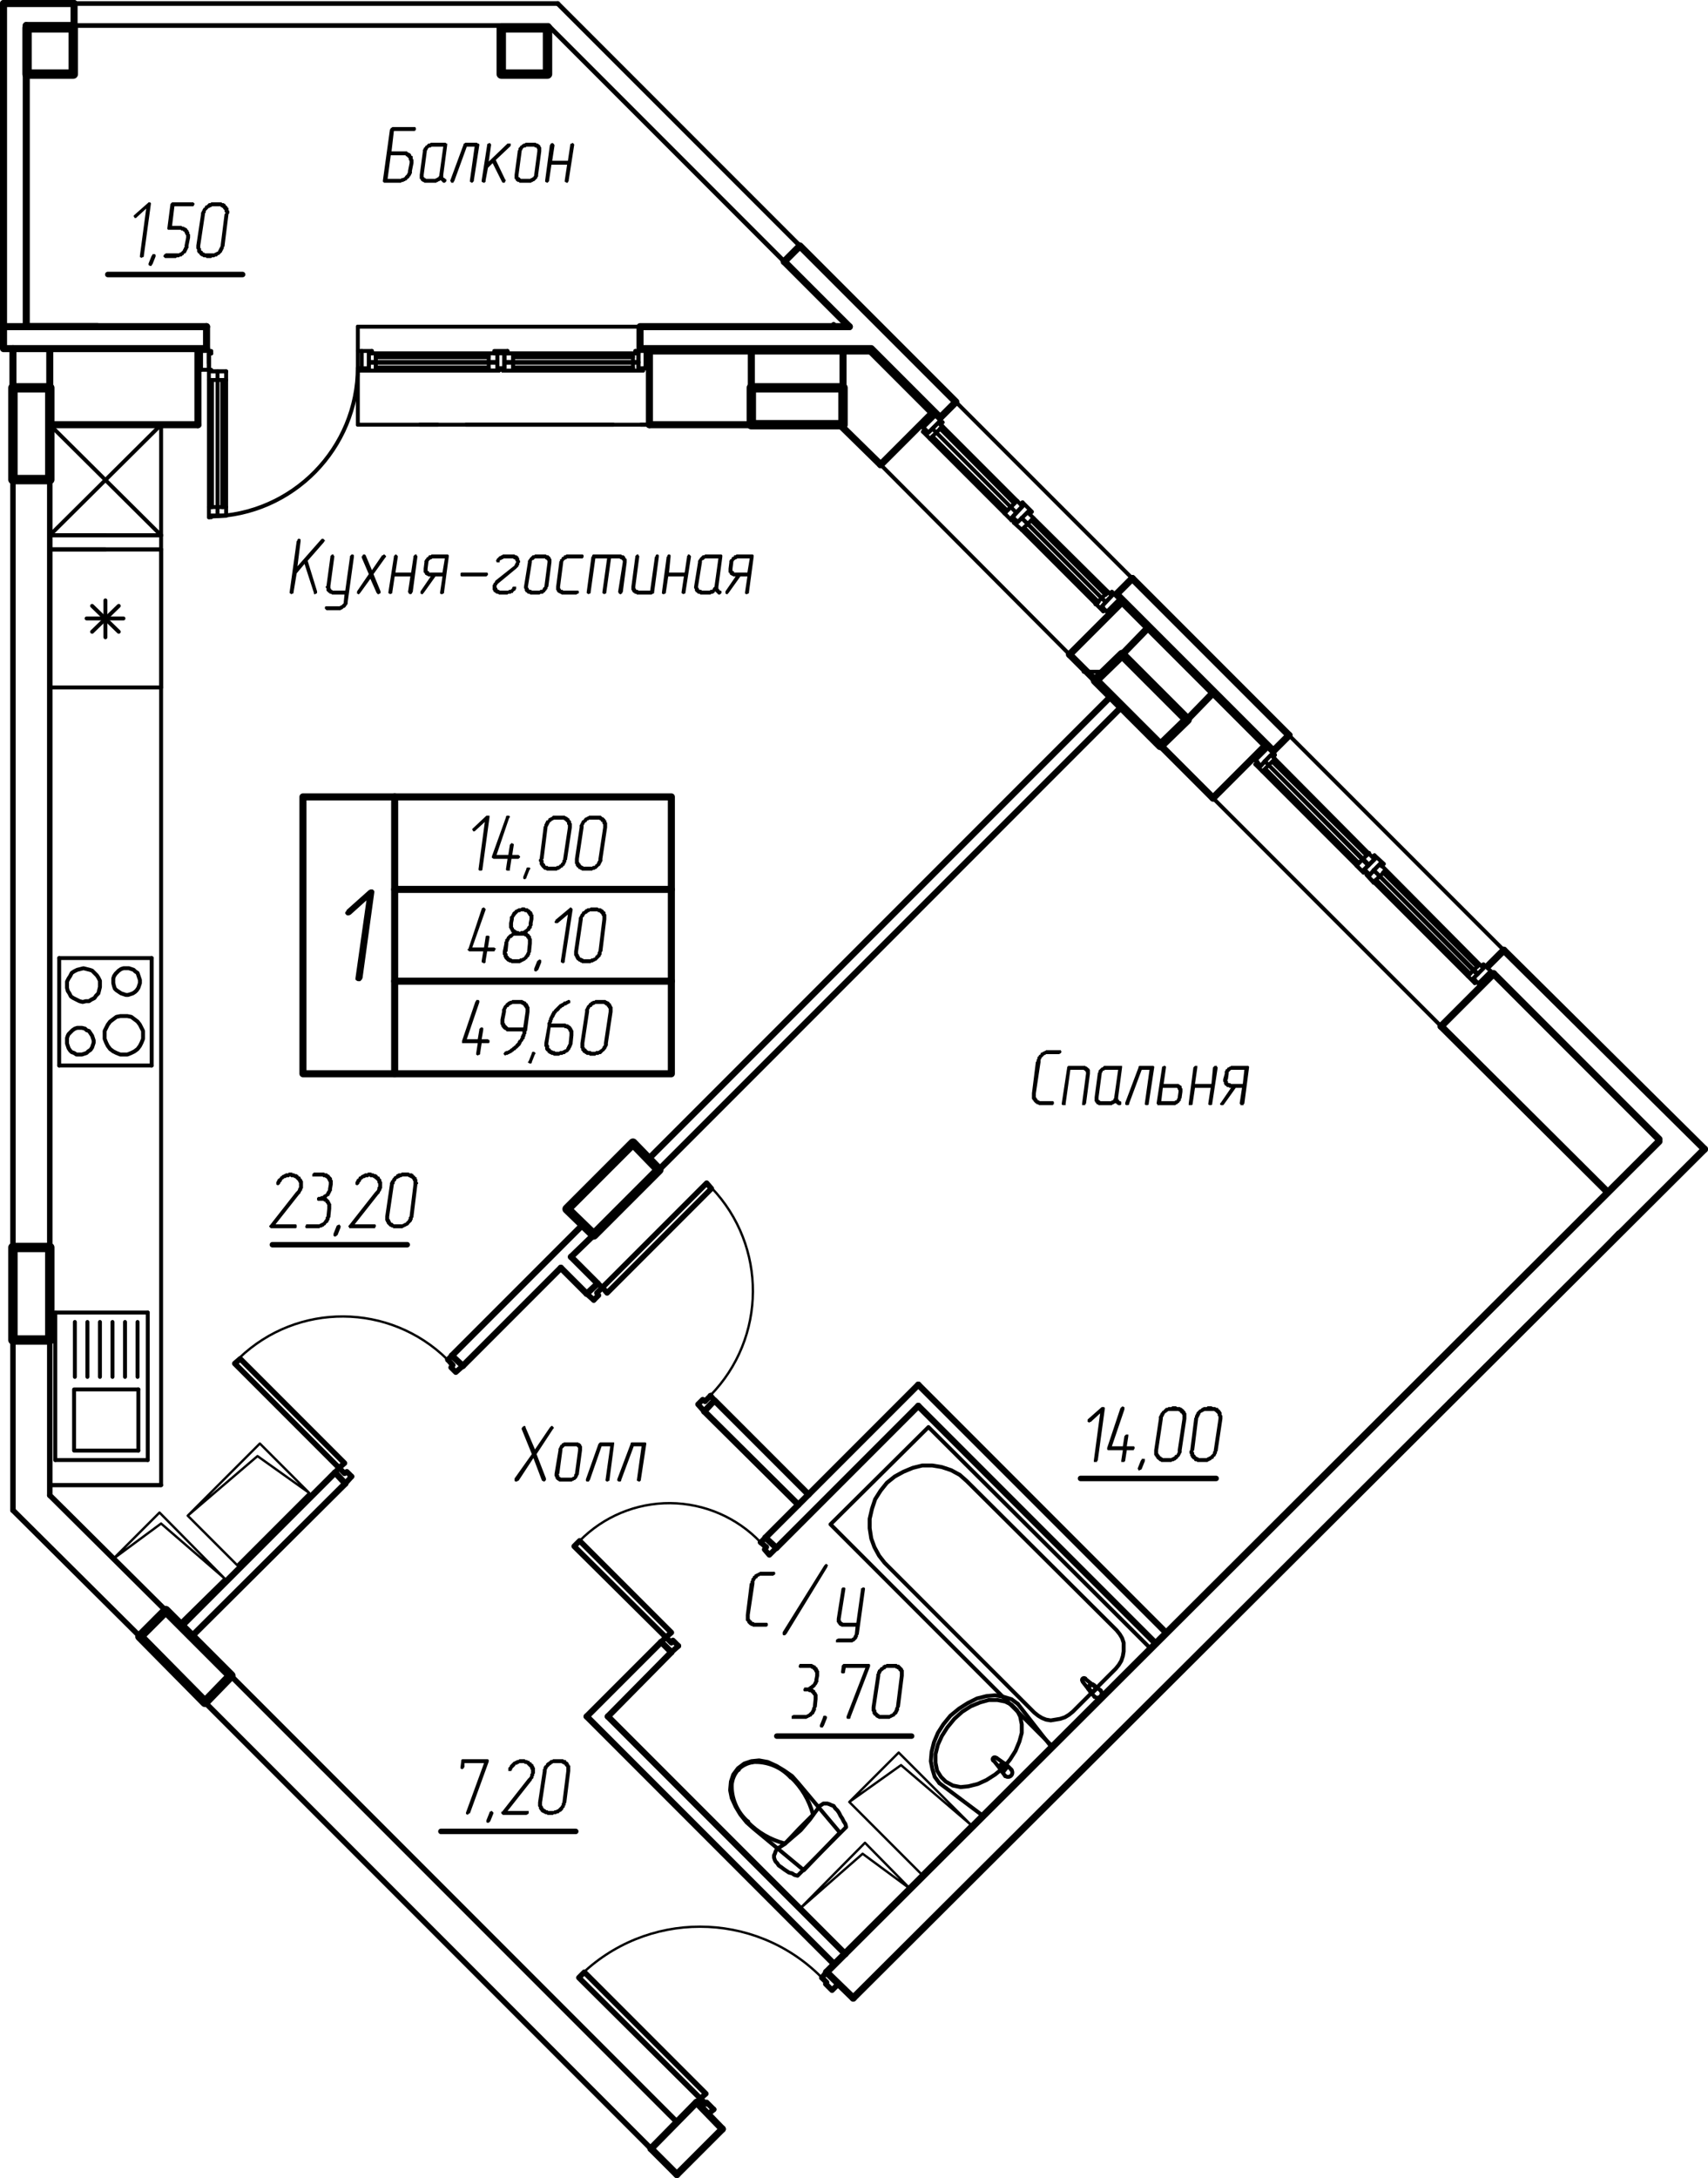 <?xml version="1.0" encoding="UTF-8"?>
<svg id="APT-10" xmlns="http://www.w3.org/2000/svg" viewBox="0 0 261.48 333.24">
  <defs>
    <style>
      .cls-1 {
        stroke-width: .96px;
      }

      .cls-1, .cls-2, .cls-3, .cls-4, .cls-5, .cls-6, .cls-7, .cls-8, .cls-9 {
        fill: none;
      }

      .cls-1, .cls-2, .cls-3, .cls-5, .cls-6, .cls-7, .cls-8, .cls-9 {
        stroke: #000;
        stroke-linecap: round;
        stroke-linejoin: round;
      }

      .cls-10 {
        fill: #000;
      }

      .cls-10, .cls-4 {
        stroke-width: 0px;
      }

      .cls-2 {
        stroke-width: 1.44px;
      }

      .cls-3 {
        stroke-width: 1.08px;
      }

      .cls-5 {
        stroke-width: 1.08px;
      }

      .cls-6 {
        stroke-width: .72px;
      }

      .cls-7 {
        stroke-width: .36px;
      }

      .cls-8 {
        stroke-width: .84px;
      }

      .cls-9 {
        stroke-width: .6px;
      }
    </style>
  </defs>
  <line class="cls-1" x1="29.34" y1="250.38" x2="52.86" y2="226.98"/>
  <line class="cls-1" x1="70.86" y1="208.98" x2="85.86" y2="193.98"/>
  <line class="cls-1" x1="27.78" y1="248.82" x2="51.3" y2="225.3"/>
  <line class="cls-1" x1="69.18" y1="207.42" x2="89.22" y2="187.38"/>
  <line class="cls-1" x1="100.86" y1="178.98" x2="171.78" y2="108.06"/>
  <line class="cls-1" x1="99.3" y1="177.3" x2="170.1" y2="106.5"/>
  <line class="cls-1" x1="178.5" y1="249.78" x2="140.58" y2="211.86"/>
  <line class="cls-1" x1="176.94" y1="251.46" x2="140.58" y2="215.1"/>
  <line class="cls-1" x1="129.42" y1="298.98" x2="93.06" y2="262.62"/>
  <line class="cls-1" x1="127.74" y1="300.54" x2="89.82" y2="262.62"/>
  <line class="cls-1" x1="117.18" y1="235.26" x2="140.58" y2="211.86"/>
  <line class="cls-1" x1="89.82" y1="262.62" x2="101.22" y2="251.22"/>
  <line class="cls-1" x1="118.86" y1="236.82" x2="140.58" y2="215.1"/>
  <line class="cls-1" x1="93.06" y1="262.62" x2="102.78" y2="252.78"/>
  <line class="cls-1" x1="89.82" y1="197.94" x2="85.86" y2="193.98"/>
  <line class="cls-1" x1="102.78" y1="252.78" x2="101.22" y2="251.22"/>
  <line class="cls-1" x1="118.86" y1="236.82" x2="117.18" y2="235.26"/>
  <line class="cls-1" x1="107.82" y1="215.94" x2="122.22" y2="230.22"/>
  <line class="cls-1" x1="91.5" y1="196.38" x2="87.42" y2="192.3"/>
  <polyline class="cls-1" points="107.82 215.94 109.38 214.26 123.78 228.66"/>
  <line class="cls-1" x1="52.86" y1="226.98" x2="51.3" y2="225.3"/>
  <line class="cls-1" x1="70.86" y1="208.98" x2="69.18" y2="207.42"/>
  <line class="cls-1" x1="90.9" y1="188.94" x2="87.42" y2="192.3"/>
  <line class="cls-1" x1="91.5" y1="196.38" x2="89.82" y2="197.94"/>
  <polyline class="cls-9" points="7.62 114.78 7.62 227.22 24.66 227.22"/>
  <line class="cls-9" x1="24.66" y1="81.9" x2="7.62" y2="81.9"/>
  <line class="cls-9" x1="7.62" y1="84.06" x2="24.66" y2="84.06"/>
  <line class="cls-9" x1="24.66" y1="227.22" x2="24.66" y2="81.9"/>
  <line class="cls-9" x1="24.66" y1="105.18" x2="24.66" y2="84.06"/>
  <polyline class="cls-9" points="24.66 84.06 7.62 84.06 7.62 105.18 24.66 105.18"/>
  <line class="cls-9" x1="23.22" y1="163.02" x2="23.22" y2="146.58"/>
  <line class="cls-9" x1="9.06" y1="146.58" x2="9.06" y2="163.02"/>
  <line class="cls-9" x1="22.62" y1="223.38" x2="22.62" y2="200.82"/>
  <line class="cls-9" x1="23.22" y1="146.58" x2="9.06" y2="146.58"/>
  <line class="cls-9" x1="8.46" y1="200.82" x2="8.46" y2="223.38"/>
  <line class="cls-9" x1="9.06" y1="163.02" x2="23.22" y2="163.02"/>
  <line class="cls-9" x1="8.46" y1="223.38" x2="22.62" y2="223.38"/>
  <line class="cls-9" x1="22.62" y1="200.82" x2="8.46" y2="200.82"/>
  <line class="cls-9" x1="24.66" y1="81.9" x2="24.66" y2="64.98"/>
  <line class="cls-9" x1="16.14" y1="97.5" x2="16.14" y2="91.86"/>
  <line class="cls-9" x1="7.62" y1="64.98" x2="7.62" y2="81.9"/>
  <line class="cls-9" x1="18.9" y1="94.62" x2="13.26" y2="94.62"/>
  <line class="cls-9" x1="7.62" y1="81.9" x2="24.66" y2="81.9"/>
  <line class="cls-9" x1="21.18" y1="221.94" x2="21.18" y2="212.58"/>
  <line class="cls-9" x1="18.18" y1="96.66" x2="14.1" y2="92.7"/>
  <line class="cls-9" x1="18.18" y1="92.7" x2="14.1" y2="96.66"/>
  <polyline class="cls-9" points="21.18 212.58 11.34 212.58 11.34 221.94 21.18 221.94"/>
  <line class="cls-9" x1="21.06" y1="210.66" x2="21.06" y2="202.26"/>
  <line class="cls-9" x1="19.14" y1="210.66" x2="19.14" y2="202.26"/>
  <line class="cls-9" x1="15.3" y1="210.66" x2="15.3" y2="202.26"/>
  <line class="cls-9" x1="17.22" y1="210.66" x2="17.22" y2="202.26"/>
  <line class="cls-9" x1="24.66" y1="81.9" x2="7.62" y2="64.98"/>
  <line class="cls-9" x1="13.38" y1="210.66" x2="13.38" y2="202.26"/>
  <line class="cls-9" x1="11.46" y1="210.66" x2="11.46" y2="202.26"/>
  <line class="cls-9" x1="16.14" y1="81.9" x2="7.62" y2="81.9"/>
  <line class="cls-9" x1="7.62" y1="227.22" x2="24.66" y2="227.22"/>
  <line class="cls-9" x1="24.66" y1="64.98" x2="7.62" y2="81.9"/>
  <line class="cls-9" x1="7.62" y1="88.14" x2="7.62" y2="227.22"/>
  <line class="cls-9" x1="7.62" y1="84.06" x2="16.14" y2="84.06"/>
  <line class="cls-9" x1="7.62" y1="64.98" x2="24.66" y2="64.98"/>
  <line class="cls-9" x1="160.98" y1="267.3" x2="160.98" y2="267.3"/>
  <line class="cls-9" x1="150.54" y1="277.86" x2="150.54" y2="277.86"/>
  <line class="cls-9" x1="160.98" y1="267.3" x2="160.98" y2="267.3"/>
  <line class="cls-9" x1="143.82" y1="272.82" x2="150.54" y2="277.86"/>
  <polyline class="cls-9" points="155.82 260.7 160.98 267.3 150.54 277.86"/>
  <polyline class="cls-9" points="143.82 272.82 143.1 271.86 142.74 270.66 142.5 269.46 142.62 268.02 142.98 266.58 143.58 265.14 144.42 263.82 145.5 262.5 146.82 261.42 148.14 260.58 149.58 259.86 151.02 259.5 152.34 259.38 153.66 259.62 154.86 259.98 155.82 260.7"/>
  <polyline class="cls-9" points="153.66 270.42 152.34 271.5 151.02 272.34 149.7 272.94 148.26 273.3 147.06 273.42 145.86 273.18 144.78 272.58 144.06 271.86 143.46 270.9 143.22 269.7 143.22 268.38 143.58 266.94 144.18 265.62 145.02 264.3 146.1 262.98 147.3 261.9 148.62 261.06 150.06 260.46 151.38 260.1 152.7 260.1 153.9 260.34 154.86 260.82 155.7 261.66 156.18 262.62 156.42 263.82 156.42 265.14 156.06 266.46 155.46 267.9 154.62 269.22 153.66 270.42"/>
  <line class="cls-9" x1="153.9" y1="271.74" x2="153.18" y2="270.78"/>
  <path class="cls-9" d="M153.07,270.48c.02.09.06.16.11.23"/>
  <line class="cls-9" x1="153.06" y1="270.54" x2="153.06" y2="270.54"/>
  <line class="cls-9" x1="153.06" y1="270.54" x2="152.1" y2="269.34"/>
  <path class="cls-9" d="M152.46,268.92c-.12-.09-.29-.08-.4.03s-.12.28-.02.4"/>
  <line class="cls-9" x1="152.58" y1="268.98" x2="152.58" y2="268.98"/>
  <line class="cls-9" x1="152.58" y1="268.98" x2="153.78" y2="269.82"/>
  <path class="cls-9" d="M153.94,269.94c-.07-.06-.15-.09-.23-.11"/>
  <line class="cls-9" x1="154.02" y1="269.94" x2="154.02" y2="269.94"/>
  <line class="cls-9" x1="154.02" y1="269.94" x2="154.86" y2="270.78"/>
  <path class="cls-9" d="M153.86,271.67c.26.26.68.25.93,0s.25-.68,0-.93"/>
  <line class="cls-9" x1="153.9" y1="271.74" x2="153.9" y2="271.74"/>
  <line class="cls-9" x1="154.14" y1="270.42" x2="153.9" y2="270.18"/>
  <polyline class="cls-9" points="153.3 270.78 153.66 271.02 154.14 270.42"/>
  <path class="cls-9" d="M153.9,270.06c-.16-.16-.43-.16-.59,0-.16.17-.16.43,0,.59"/>
  <path class="cls-9" d="M153.71,269.83c-.18-.04-.37.02-.5.15s-.18.32-.14.5"/>
  <polyline class="cls-9" points="161.1 267.18 127.14 233.22 142.14 218.34 176.1 252.18 161.1 267.18"/>
  <polyline class="cls-9" points="170.94 249.42 171.42 250.02 171.78 250.62 172.02 251.34 172.02 251.94 172.02 252.66 171.9 253.38 171.66 254.1 171.3 254.7 170.82 255.3 164.22 261.9 163.62 262.38 163.02 262.74 162.3 262.98 161.58 263.1 160.86 263.22 160.14 263.1 159.54 262.86 158.94 262.5 158.34 262.02 135.42 239.1 134.58 238.02 133.86 236.7 133.38 235.38 133.14 233.82 133.14 232.38 133.5 230.82 133.98 229.38 134.82 228.06 135.78 226.86 136.98 225.9 138.3 225.18 139.74 224.58 141.18 224.22 142.74 224.22 144.18 224.46 145.62 224.94 146.94 225.66 148.02 226.62 170.94 249.42"/>
  <line class="cls-9" x1="167.58" y1="259.62" x2="166.86" y2="258.78"/>
  <path class="cls-9" d="M166.63,258.35c.02.09.06.16.11.23"/>
  <line class="cls-9" x1="166.62" y1="258.42" x2="166.62" y2="258.42"/>
  <line class="cls-9" x1="166.62" y1="258.42" x2="165.78" y2="257.34"/>
  <path class="cls-9" d="M166.14,256.8c-.12-.09-.29-.08-.4.02s-.12.28-.02.4"/>
  <line class="cls-9" x1="166.14" y1="256.86" x2="166.14" y2="256.86"/>
  <line class="cls-9" x1="166.14" y1="256.86" x2="167.34" y2="257.82"/>
  <path class="cls-9" d="M167.51,257.83c-.07-.06-.15-.09-.23-.11"/>
  <line class="cls-9" x1="167.58" y1="257.94" x2="167.58" y2="257.94"/>
  <line class="cls-9" x1="167.58" y1="257.94" x2="168.54" y2="258.66"/>
  <path class="cls-9" d="M167.53,259.55c.26.26.68.26.93,0,.26-.26.26-.68,0-.93"/>
  <line class="cls-9" x1="167.58" y1="259.62" x2="167.58" y2="259.62"/>
  <line class="cls-9" x1="167.82" y1="258.42" x2="167.58" y2="258.06"/>
  <polyline class="cls-9" points="166.98 258.66 167.34 258.9 167.82 258.42"/>
  <path class="cls-9" d="M167.46,257.94c-.16-.16-.43-.16-.59,0s-.16.43,0,.59"/>
  <path class="cls-9" d="M167.27,257.71c-.18-.04-.37.02-.5.15s-.18.32-.15.5"/>
  <polyline class="cls-9" points="10.86 157.86 10.5 158.22 10.38 158.46 10.26 158.82 10.26 159.3 10.26 159.66 10.38 160.02 10.5 160.38 10.74 160.74 10.98 160.98 11.34 161.1 11.7 161.34 12.06 161.34 12.54 161.34 12.9 161.22 13.26 161.1 13.5 160.86 13.86 160.62 14.1 160.26 14.22 159.9 14.34 159.54 14.34 159.18 14.22 158.82 14.1 158.46 13.86 158.1 13.62 157.74 13.26 157.62 13.02 157.38 12.54 157.26 12.18 157.26 11.82 157.26 11.46 157.38 11.1 157.62 10.86 157.86"/>
  <polyline class="cls-9" points="21.06 160.5 21.42 160.02 21.66 159.54 21.9 158.94 21.9 158.34 21.9 157.74 21.66 157.26 21.42 156.78 21.06 156.3 20.58 155.94 20.1 155.58 19.5 155.46 18.9 155.46 18.42 155.46 17.82 155.58 17.34 155.94 16.86 156.3 16.5 156.78 16.26 157.26 16.02 157.74 16.02 158.34 16.02 158.94 16.26 159.54 16.5 160.02 16.86 160.5 17.34 160.86 17.82 161.1 18.42 161.34 18.9 161.34 19.5 161.34 20.1 161.1 20.58 160.86 21.06 160.5"/>
  <polyline class="cls-9" points="10.98 148.86 10.74 149.34 10.5 149.7 10.26 150.18 10.26 150.66 10.26 151.14 10.38 151.62 10.62 151.98 10.86 152.46 11.22 152.7 11.7 152.94 12.18 153.18 12.66 153.3 13.14 153.18 13.62 153.18 13.98 152.94 14.46 152.7 14.7 152.34 15.06 151.98 15.18 151.5 15.3 151.02 15.3 150.54 15.3 150.06 15.06 149.58 14.82 149.22 14.46 148.86 14.1 148.5 13.74 148.38 13.26 148.26 12.78 148.14 12.3 148.26 11.82 148.38 11.34 148.62 10.98 148.86"/>
  <polyline class="cls-9" points="17.94 148.74 17.7 148.98 17.46 149.34 17.34 149.7 17.34 150.06 17.34 150.42 17.46 150.9 17.58 151.26 17.82 151.5 18.18 151.74 18.54 151.98 18.9 152.1 19.26 152.22 19.62 152.22 19.98 152.1 20.34 151.98 20.7 151.74 20.94 151.5 21.18 151.14 21.3 150.78 21.42 150.42 21.42 149.94 21.3 149.58 21.18 149.22 21.06 148.86 20.7 148.62 20.46 148.38 20.1 148.26 19.74 148.14 19.38 148.14 18.9 148.14 18.54 148.26 18.18 148.5 17.94 148.74"/>
  <polyline class="cls-9" points="120.06 270.9 118.86 270.18 117.54 269.58 116.22 269.34 115.02 269.46 113.94 269.82 112.98 270.54 112.26 271.5 111.9 272.58 111.78 273.9 112.02 275.1 112.62 276.42 113.34 277.62 114.3 278.82 115.38 279.78 123.06 286.14 128.58 280.38 122.22 272.82 121.26 271.74 120.06 270.9"/>
  <line class="cls-9" x1="112.02" y1="272.94" x2="112.02" y2="272.94"/>
  <line class="cls-9" x1="114.54" y1="278.7" x2="114.54" y2="278.7"/>
  <line class="cls-9" x1="120.18" y1="282.06" x2="120.18" y2="282.06"/>
  <polyline class="cls-9" points="120.18 282.06 122.34 279.78 124.5 277.62"/>
  <line class="cls-9" x1="121.14" y1="271.98" x2="121.14" y2="271.98"/>
  <line class="cls-9" x1="115.26" y1="269.58" x2="115.26" y2="269.58"/>
  <line class="cls-9" x1="113.1" y1="270.78" x2="113.1" y2="270.78"/>
  <path class="cls-9" d="M113.13,270.64c-.57.59-.95,1.34-1.07,2.15"/>
  <path class="cls-9" d="M112.03,272.85c-.12,2.21.78,4.36,2.44,5.83"/>
  <path class="cls-9" d="M114.44,278.74c1.55,1.61,3.53,2.76,5.7,3.31"/>
  <path class="cls-9" d="M124.45,277.56c-.58-2.16-1.75-4.12-3.38-5.66"/>
  <path class="cls-9" d="M121.06,271.97c-1.49-1.64-3.65-2.52-5.86-2.37"/>
  <path class="cls-9" d="M115.18,269.63c-.81.13-1.56.51-2.14,1.09"/>
  <polyline class="cls-9" points="129.54 279.54 129.42 279.06 129.18 278.7 128.94 278.22 128.7 277.86 128.46 277.38 128.22 277.02 127.86 276.66 127.62 276.3 127.26 276.18 127.02 276.06 126.66 275.94 126.42 275.94 126.06 275.94 125.7 276.18 125.46 276.3 125.34 276.54 124.62 277.5 124.02 278.34 123.3 279.18 122.58 280.02 121.74 280.74 120.9 281.46 120.06 282.18 119.1 282.78 118.86 283.02 118.74 283.26 118.62 283.62 118.5 283.86 118.5 284.22 118.62 284.58 118.74 284.82 118.98 285.06 119.22 285.42 119.58 285.66 120.06 286.02 120.42 286.26 120.78 286.5 121.26 286.62 121.62 286.86 122.1 286.98 129.54 279.54"/>
  <line class="cls-8" x1="1.98" y1="73.38" x2="1.98" y2="190.86"/>
  <line class="cls-8" x1="7.62" y1="73.38" x2="7.62" y2="190.86"/>
  <line class="cls-3" x1="30.3" y1="53.7" x2="30.3" y2="64.98"/>
  <line class="cls-3" x1="110.58" y1="325.74" x2="106.62" y2="321.66"/>
  <line class="cls-3" x1="130.62" y1="305.7" x2="126.54" y2="301.74"/>
  <line class="cls-3" x1="103.62" y1="332.7" x2="110.58" y2="325.74"/>
  <line class="cls-3" x1="99.66" y1="328.74" x2="103.62" y2="332.7"/>
  <line class="cls-3" x1="106.62" y1="321.66" x2="99.66" y2="328.74"/>
  <line class="cls-3" x1="260.94" y1="175.82" x2="130.62" y2="305.7"/>
  <line class="cls-3" x1="126.54" y1="301.74" x2="253.98" y2="174.63"/>
  <line class="cls-8" x1="109.26" y1="322.74" x2="108.42" y2="323.46"/>
  <polyline class="cls-8" points="89.46 301.74 108.06 320.34 107.22 321.06 88.62 302.58 89.46 301.74"/>
  <polyline class="cls-8" points="107.22 321.06 108.06 321.9 108.18 321.66 109.26 322.74"/>
  <line class="cls-8" x1="125.82" y1="302.58" x2="126.54" y2="301.74"/>
  <polyline class="cls-8" points="125.82 302.58 126.54 303.3 126.42 303.54 127.38 304.5 128.34 303.54"/>
  <line class="cls-8" x1="107.22" y1="321.06" x2="106.62" y2="321.66"/>
  <path class="cls-7" d="M125.7,302.46c-10.24-10.24-26.84-10.24-37.08,0"/>
  <line class="cls-8" x1="25.38" y1="246.42" x2="7.62" y2="228.78"/>
  <line class="cls-8" x1="31.38" y1="260.46" x2="99.66" y2="328.74"/>
  <line class="cls-8" x1="35.34" y1="256.38" x2="103.62" y2="324.66"/>
  <line class="cls-8" x1="21.42" y1="250.38" x2="1.98" y2="231.06"/>
  <line class="cls-8" x1="7.62" y1="205.02" x2="7.62" y2="228.78"/>
  <line class="cls-8" x1="1.98" y1="205.02" x2="1.98" y2="231.06"/>
  <line class="cls-9" x1="57.54" y1="56.22" x2="74.82" y2="56.22"/>
  <line class="cls-9" x1="78.54" y1="56.22" x2="96.9" y2="56.22"/>
  <line class="cls-9" x1="57.54" y1="54.66" x2="74.82" y2="54.66"/>
  <line class="cls-9" x1="78.54" y1="54.66" x2="96.9" y2="54.66"/>
  <line class="cls-9" x1="57.54" y1="56.34" x2="74.82" y2="56.34"/>
  <line class="cls-9" x1="78.54" y1="56.34" x2="96.9" y2="56.34"/>
  <line class="cls-9" x1="57.54" y1="54.54" x2="74.82" y2="54.54"/>
  <line class="cls-9" x1="78.54" y1="54.54" x2="96.9" y2="54.54"/>
  <line class="cls-9" x1="77.22" y1="55.38" x2="97.74" y2="55.38"/>
  <line class="cls-9" x1="77.22" y1="55.5" x2="97.74" y2="55.5"/>
  <line class="cls-9" x1="78.54" y1="56.7" x2="98.46" y2="56.7"/>
  <line class="cls-9" x1="97.74" y1="54.06" x2="77.7" y2="54.06"/>
  <line class="cls-9" x1="97.98" y1="49.98" x2="54.78" y2="49.98"/>
  <line class="cls-9" x1="57.54" y1="55.5" x2="57.54" y2="56.7"/>
  <line class="cls-9" x1="57.54" y1="54.06" x2="57.54" y2="55.38"/>
  <line class="cls-9" x1="55.14" y1="56.7" x2="56.7" y2="56.7"/>
  <line class="cls-9" x1="57.54" y1="55.5" x2="57.54" y2="56.7"/>
  <line class="cls-9" x1="57.54" y1="54.06" x2="57.54" y2="55.38"/>
  <line class="cls-9" x1="99.42" y1="64.98" x2="54.78" y2="64.98"/>
  <line class="cls-9" x1="56.46" y1="55.5" x2="76.14" y2="55.5"/>
  <line class="cls-9" x1="78.54" y1="55.5" x2="78.54" y2="56.7"/>
  <line class="cls-9" x1="76.14" y1="56.34" x2="77.22" y2="56.34"/>
  <line class="cls-9" x1="74.82" y1="55.5" x2="74.82" y2="56.7"/>
  <line class="cls-9" x1="76.14" y1="55.38" x2="76.14" y2="54.06"/>
  <line class="cls-9" x1="74.82" y1="54.06" x2="74.82" y2="55.38"/>
  <polyline class="cls-9" points="76.38 56.7 76.38 56.34 76.14 56.34 76.14 55.5"/>
  <line class="cls-9" x1="78.54" y1="55.5" x2="78.54" y2="56.7"/>
  <line class="cls-9" x1="77.22" y1="55.38" x2="77.22" y2="54.06"/>
  <line class="cls-9" x1="78.54" y1="54.06" x2="78.54" y2="55.38"/>
  <polyline class="cls-9" points="76.98 56.7 76.98 56.34 77.22 56.34 77.22 55.5"/>
  <polyline class="cls-9" points="77.7 53.7 77.7 54.06 77.22 54.06 77.22 56.34 76.14 56.34 76.14 54.06 75.66 54.06 75.66 53.7 77.7 53.7"/>
  <polyline class="cls-9" points="76.98 56.7 78.54 56.7 78.54 55.5"/>
  <line class="cls-9" x1="77.22" y1="55.38" x2="77.22" y2="54.06"/>
  <line class="cls-9" x1="78.54" y1="54.06" x2="78.54" y2="55.38"/>
  <polyline class="cls-9" points="76.98 56.7 76.98 56.34 77.22 56.34 77.22 55.5"/>
  <polyline class="cls-9" points="77.22 56.34 77.22 54.06 77.7 54.06 77.7 53.7"/>
  <line class="cls-9" x1="74.82" y1="56.7" x2="76.38" y2="56.7"/>
  <line class="cls-9" x1="56.46" y1="55.38" x2="76.14" y2="55.38"/>
  <line class="cls-9" x1="55.62" y1="56.7" x2="76.38" y2="56.7"/>
  <line class="cls-9" x1="56.46" y1="54.06" x2="79.38" y2="54.06"/>
  <line class="cls-9" x1="99.42" y1="53.7" x2="97.26" y2="53.7"/>
  <line class="cls-9" x1="96.9" y1="54.06" x2="96.9" y2="55.38"/>
  <line class="cls-9" x1="96.9" y1="55.5" x2="96.9" y2="56.7"/>
  <line class="cls-9" x1="98.46" y1="56.7" x2="98.46" y2="56.34"/>
  <line class="cls-9" x1="97.74" y1="55.38" x2="97.74" y2="54.06"/>
  <polyline class="cls-9" points="97.98 56.34 97.74 56.34 97.74 55.5"/>
  <line class="cls-9" x1="98.82" y1="53.7" x2="98.82" y2="56.34"/>
  <polyline class="cls-9" points="97.74 54.06 97.74 56.34 99.42 56.34"/>
  <line class="cls-9" x1="97.26" y1="53.7" x2="97.26" y2="54.06"/>
  <line class="cls-9" x1="54.78" y1="49.98" x2="54.78" y2="64.98"/>
  <line class="cls-9" x1="32.46" y1="77.58" x2="32.46" y2="58.14"/>
  <line class="cls-9" x1="34.02" y1="77.58" x2="34.02" y2="58.14"/>
  <line class="cls-9" x1="32.34" y1="77.58" x2="32.34" y2="58.14"/>
  <line class="cls-9" x1="34.14" y1="77.58" x2="34.14" y2="58.14"/>
  <line class="cls-9" x1="33.3" y1="58.14" x2="31.98" y2="58.14"/>
  <polyline class="cls-9" points="33.3 56.82 33.3 78.9 33.3 56.82 34.62 56.82"/>
  <line class="cls-9" x1="31.98" y1="79.14" x2="31.98" y2="56.58"/>
  <line class="cls-9" x1="34.62" y1="58.14" x2="33.3" y2="58.14"/>
  <polyline class="cls-9" points="31.98 56.58 32.34 56.58 32.34 56.82 33.3 56.82"/>
  <line class="cls-9" x1="33.3" y1="77.58" x2="31.98" y2="77.58"/>
  <line class="cls-9" x1="33.3" y1="78.9" x2="34.62" y2="78.9"/>
  <line class="cls-9" x1="34.62" y1="77.58" x2="33.3" y2="77.58"/>
  <polyline class="cls-9" points="31.98 79.14 32.34 79.14 32.34 78.9 33.3 78.9"/>
  <polyline class="cls-9" points="32.34 78.9 34.62 78.9 34.62 56.82"/>
  <line class="cls-9" x1="30.78" y1="53.7" x2="30.78" y2="56.58"/>
  <line class="cls-9" x1="31.98" y1="56.58" x2="30.3" y2="56.58"/>
  <line class="cls-9" x1="34.62" y1="56.82" x2="32.34" y2="56.82"/>
  <polyline class="cls-9" points="30.3 53.7 32.34 53.7 32.34 54.06"/>
  <line class="cls-9" x1="31.98" y1="55.62" x2="31.98" y2="54.06"/>
  <line class="cls-9" x1="31.98" y1="56.58" x2="31.98" y2="55.74"/>
  <polyline class="cls-9" points="31.98 56.58 31.98 54.06 32.34 54.06"/>
  <line class="cls-9" x1="31.98" y1="55.62" x2="31.98" y2="54.06"/>
  <polyline class="cls-9" points="32.34 54.06 31.98 54.06 31.98 56.58 31.98 55.74"/>
  <line class="cls-9" x1="31.98" y1="55.62" x2="31.98" y2="54.06"/>
  <polyline class="cls-9" points="31.98 54.06 32.34 54.06 31.98 54.06 31.98 56.58 31.98 55.74"/>
  <path class="cls-9" d="M32.34,79.02c12.46-.23,22.44-10.4,22.44-22.86"/>
  <line class="cls-9" x1="54.78" y1="53.7" x2="56.94" y2="53.7"/>
  <line class="cls-9" x1="56.46" y1="55.38" x2="56.46" y2="54.06"/>
  <polyline class="cls-9" points="56.22 56.34 56.46 56.34 56.46 55.5"/>
  <line class="cls-9" x1="55.38" y1="53.7" x2="55.38" y2="56.34"/>
  <polyline class="cls-9" points="56.46 54.06 56.46 56.34 54.78 56.34"/>
  <line class="cls-9" x1="56.94" y1="53.7" x2="56.94" y2="54.06"/>
  <line class="cls-9" x1="55.14" y1="56.7" x2="55.14" y2="56.34"/>
  <line class="cls-3" x1="7.62" y1="64.98" x2="30.3" y2="64.98"/>
  <line class="cls-9" x1="228.66" y1="148.98" x2="227.1" y2="147.54"/>
  <line class="cls-9" x1="225.06" y1="148.98" x2="210.66" y2="134.58"/>
  <line class="cls-9" x1="208.02" y1="132.06" x2="193.74" y2="117.66"/>
  <line class="cls-9" x1="226.14" y1="147.9" x2="211.74" y2="133.5"/>
  <line class="cls-9" x1="209.22" y1="130.86" x2="194.82" y2="116.58"/>
  <line class="cls-9" x1="224.94" y1="149.1" x2="210.54" y2="134.7"/>
  <line class="cls-9" x1="208.02" y1="132.06" x2="193.62" y2="117.78"/>
  <line class="cls-9" x1="209.7" y1="133.86" x2="208.86" y2="133.02"/>
  <line class="cls-9" x1="226.26" y1="147.78" x2="211.86" y2="133.38"/>
  <line class="cls-9" x1="209.22" y1="130.86" x2="194.94" y2="116.46"/>
  <line class="cls-9" x1="226.26" y1="148.98" x2="210.3" y2="133.14"/>
  <line class="cls-9" x1="225.78" y1="150.42" x2="209.34" y2="133.98"/>
  <line class="cls-9" x1="226.5" y1="147.54" x2="225.66" y2="148.38"/>
  <line class="cls-9" x1="225.54" y1="148.5" x2="224.7" y2="149.34"/>
  <line class="cls-9" x1="225.78" y1="150.42" x2="226.02" y2="150.18"/>
  <line class="cls-9" x1="226.26" y1="148.98" x2="227.1" y2="148.14"/>
  <polyline class="cls-9" points="225.78 149.82 225.54 149.7 226.14 149.1"/>
  <line class="cls-9" x1="228.18" y1="148.62" x2="226.38" y2="150.42"/>
  <polyline class="cls-9" points="211.38 132.3 227.1 148.14 225.54 149.7 226.74 150.9"/>
  <line class="cls-9" x1="227.1" y1="147.54" x2="226.86" y2="147.78"/>
  <line class="cls-9" x1="197.34" y1="112.5" x2="230.22" y2="145.38"/>
  <line class="cls-9" x1="211.14" y1="134.1" x2="210.3" y2="135.06"/>
  <line class="cls-9" x1="210.3" y1="133.14" x2="211.26" y2="132.18"/>
  <line class="cls-9" x1="212.1" y1="133.14" x2="211.26" y2="134.1"/>
  <polyline class="cls-9" points="209.22 133.86 209.46 133.62 209.7 133.86 210.3 133.14"/>
  <line class="cls-9" x1="208.62" y1="131.46" x2="207.66" y2="132.42"/>
  <line class="cls-9" x1="209.58" y1="132.3" x2="210.42" y2="131.46"/>
  <line class="cls-9" x1="209.58" y1="130.5" x2="208.62" y2="131.46"/>
  <polyline class="cls-9" points="208.74 133.5 209.1 133.26 208.86 133.02 209.46 132.42"/>
  <polyline class="cls-9" points="210.42 130.86 210.18 131.1 210.42 131.46 208.86 133.02 209.7 133.86 211.26 132.18 211.5 132.54 211.86 132.18 210.42 130.86"/>
  <polyline class="cls-9" points="208.74 133.5 207.66 132.42 208.62 131.46"/>
  <line class="cls-9" x1="209.58" y1="132.3" x2="210.42" y2="131.46"/>
  <line class="cls-9" x1="209.58" y1="130.5" x2="208.62" y2="131.46"/>
  <polyline class="cls-9" points="208.74 133.5 209.1 133.26 208.86 133.02 209.46 132.42"/>
  <polyline class="cls-9" points="208.86 133.02 210.42 131.46 210.18 131.1 210.42 130.86"/>
  <line class="cls-9" x1="185.7" y1="122.1" x2="220.62" y2="157.02"/>
  <line class="cls-9" x1="210.3" y1="135.06" x2="209.22" y2="133.86"/>
  <line class="cls-9" x1="226.14" y1="149.1" x2="210.3" y2="133.14"/>
  <polyline class="cls-9" points="209.46 132.42 193.62 116.46 209.58 132.3"/>
  <line class="cls-9" x1="208.5" y1="133.26" x2="192.18" y2="116.94"/>
  <line class="cls-9" x1="210.42" y1="131.46" x2="194.58" y2="115.5"/>
  <line class="cls-9" x1="193.74" y1="114.06" x2="195.18" y2="115.5"/>
  <polyline class="cls-9" points="195.18 116.1 194.22 117.06 193.26 118.02"/>
  <line class="cls-9" x1="192.18" y1="116.94" x2="192.54" y2="116.58"/>
  <polyline class="cls-9" points="192.78 116.94 193.02 117.18 193.62 116.46 194.58 115.5"/>
  <line class="cls-9" x1="194.1" y1="114.42" x2="192.18" y2="116.34"/>
  <polyline class="cls-9" points="194.58 115.5 193.02 117.18 191.82 115.98"/>
  <line class="cls-9" x1="195.18" y1="115.5" x2="194.94" y2="115.86"/>
  <line class="cls-9" x1="171.78" y1="92.1" x2="170.22" y2="90.54"/>
  <line class="cls-9" x1="168.18" y1="92.1" x2="156.78" y2="80.7"/>
  <line class="cls-9" x1="154.14" y1="78.06" x2="142.74" y2="66.78"/>
  <line class="cls-9" x1="169.26" y1="91.02" x2="157.86" y2="79.62"/>
  <line class="cls-9" x1="155.22" y1="76.98" x2="143.94" y2="65.58"/>
  <line class="cls-9" x1="168.06" y1="92.22" x2="156.66" y2="80.82"/>
  <line class="cls-9" x1="154.02" y1="78.18" x2="142.74" y2="66.78"/>
  <line class="cls-9" x1="155.82" y1="79.86" x2="154.98" y2="79.14"/>
  <line class="cls-9" x1="169.38" y1="90.9" x2="157.98" y2="79.5"/>
  <line class="cls-9" x1="155.34" y1="76.86" x2="143.94" y2="65.58"/>
  <line class="cls-9" x1="169.26" y1="92.1" x2="156.42" y2="79.26"/>
  <line class="cls-9" x1="168.9" y1="93.54" x2="156.42" y2="81.06"/>
  <polyline class="cls-9" points="169.62 90.54 168.66 91.5 167.7 92.46"/>
  <line class="cls-9" x1="168.9" y1="93.54" x2="169.14" y2="93.3"/>
  <polyline class="cls-9" points="168.9 92.94 168.66 92.82 169.26 92.1 170.22 91.14"/>
  <line class="cls-9" x1="171.3" y1="91.74" x2="169.5" y2="93.54"/>
  <polyline class="cls-9" points="157.62 78.66 170.22 91.14 168.66 92.82 169.86 94.02"/>
  <line class="cls-9" x1="170.22" y1="90.54" x2="169.98" y2="90.9"/>
  <line class="cls-9" x1="146.34" y1="61.5" x2="173.34" y2="88.5"/>
  <line class="cls-9" x1="157.26" y1="80.22" x2="156.42" y2="81.06"/>
  <line class="cls-9" x1="156.42" y1="79.26" x2="157.38" y2="78.3"/>
  <line class="cls-9" x1="158.22" y1="79.26" x2="157.38" y2="80.1"/>
  <polyline class="cls-9" points="155.22 79.98 155.58 79.74 155.82 79.86 156.42 79.26"/>
  <line class="cls-9" x1="154.74" y1="77.58" x2="153.78" y2="78.54"/>
  <line class="cls-9" x1="155.58" y1="78.42" x2="156.54" y2="77.46"/>
  <line class="cls-9" x1="155.7" y1="76.62" x2="154.74" y2="77.58"/>
  <polyline class="cls-9" points="154.86 79.62 155.22 79.26 154.98 79.14 155.58 78.42"/>
  <polyline class="cls-9" points="156.54 76.86 156.3 77.22 156.54 77.46 154.98 79.14 155.82 79.86 157.38 78.3 157.62 78.66 157.98 78.3 156.54 76.86"/>
  <polyline class="cls-9" points="154.86 79.62 153.78 78.54 154.74 77.58"/>
  <line class="cls-9" x1="155.58" y1="78.42" x2="156.54" y2="77.46"/>
  <line class="cls-9" x1="155.7" y1="76.62" x2="154.74" y2="77.58"/>
  <polyline class="cls-9" points="154.86 79.62 155.22 79.26 154.98 79.14 155.58 78.42"/>
  <polyline class="cls-9" points="154.98 79.14 156.54 77.46 156.3 77.22 156.54 76.86"/>
  <line class="cls-9" x1="134.82" y1="71.1" x2="163.74" y2="100.14"/>
  <line class="cls-9" x1="156.42" y1="81.06" x2="155.22" y2="79.98"/>
  <line class="cls-9" x1="169.26" y1="92.1" x2="156.42" y2="79.26"/>
  <polyline class="cls-9" points="142.74 65.58 155.58 78.42 142.74 65.58"/>
  <line class="cls-9" x1="153.78" y1="78.54" x2="141.3" y2="66.06"/>
  <line class="cls-9" x1="156.3" y1="77.22" x2="143.7" y2="64.62"/>
  <line class="cls-9" x1="142.74" y1="63.18" x2="144.3" y2="64.62"/>
  <polyline class="cls-9" points="144.3 65.22 143.34 66.18 142.38 67.14"/>
  <line class="cls-9" x1="141.3" y1="66.06" x2="141.54" y2="65.7"/>
  <polyline class="cls-9" points="141.9 66.06 142.14 66.18 142.74 65.58 143.7 64.62"/>
  <line class="cls-9" x1="143.22" y1="63.54" x2="141.3" y2="65.46"/>
  <polyline class="cls-9" points="143.7 64.62 142.14 66.18 140.94 64.98"/>
  <line class="cls-9" x1="144.3" y1="64.62" x2="143.94" y2="64.98"/>
  <line class="cls-3" x1="7.62" y1="59.34" x2="7.62" y2="53.7"/>
  <line class="cls-3" x1="99.42" y1="64.98" x2="99.42" y2="53.7"/>
  <line class="cls-3" x1="1.98" y1="59.34" x2="1.98" y2="53.34"/>
  <line class="cls-3" x1="115.02" y1="64.98" x2="99.42" y2="64.98"/>
  <line class="cls-3" x1="133.26" y1="53.7" x2="99.42" y2="53.7"/>
  <line class="cls-3" x1="134.82" y1="71.1" x2="128.58" y2="64.98"/>
  <line class="cls-3" x1="142.74" y1="63.18" x2="133.26" y2="53.7"/>
  <line class="cls-3" x1="167.7" y1="104.1" x2="163.74" y2="100.14"/>
  <line class="cls-3" x1="177.66" y1="114.06" x2="185.7" y2="122.1"/>
  <line class="cls-3" x1="220.62" y1="157.02" x2="246.06" y2="182.34"/>
  <line class="cls-3" x1="171.78" y1="92.1" x2="193.74" y2="114.06"/>
  <line class="cls-3" x1="134.82" y1="71.1" x2="142.74" y2="63.18"/>
  <line class="cls-3" x1="228.66" y1="148.98" x2="253.98" y2="174.3"/>
  <polyline class="cls-8" points="101.7 250.26 102.78 251.34 103.02 250.98 103.86 251.82"/>
  <polyline class="cls-8" points="88.74 235.74 102.78 249.78 101.94 250.5 87.9 236.58 88.74 235.74"/>
  <line class="cls-8" x1="116.46" y1="235.98" x2="117.18" y2="235.26"/>
  <polyline class="cls-8" points="117.3 236.7 117.06 237.06 117.78 237.9 118.86 236.82"/>
  <line class="cls-8" x1="116.46" y1="235.98" x2="116.46" y2="235.98"/>
  <line class="cls-8" x1="101.94" y1="250.5" x2="101.22" y2="251.22"/>
  <line class="cls-8" x1="103.86" y1="251.82" x2="102.78" y2="252.78"/>
  <line class="cls-8" x1="117.3" y1="236.7" x2="116.46" y2="235.98"/>
  <path class="cls-7" d="M116.43,235.96c-3.6-3.78-8.59-5.94-13.81-5.98s-10.24,2.05-13.89,5.78"/>
  <line class="cls-3" x1="185.7" y1="122.1" x2="193.74" y2="114.06"/>
  <line class="cls-3" x1="220.62" y1="157.02" x2="228.66" y2="148.98"/>
  <line class="cls-3" x1="163.74" y1="100.14" x2="171.78" y2="92.1"/>
  <polyline class="cls-8" points="51.9 224.58 52.74 225.42 53.1 225.18 53.82 225.9"/>
  <polyline class="cls-8" points="36.78 207.9 52.74 223.86 51.9 224.58 35.94 208.62 36.78 207.9"/>
  <line class="cls-8" x1="68.58" y1="208.02" x2="69.18" y2="207.42"/>
  <polyline class="cls-8" points="69.3 208.86 69.06 209.22 69.78 209.94 70.86 208.98"/>
  <line class="cls-8" x1="68.58" y1="208.02" x2="68.58" y2="208.02"/>
  <line class="cls-8" x1="51.9" y1="224.58" x2="51.3" y2="225.3"/>
  <line class="cls-8" x1="53.82" y1="225.9" x2="52.86" y2="226.98"/>
  <line class="cls-8" x1="69.3" y1="208.86" x2="68.58" y2="208.02"/>
  <path class="cls-7" d="M68.45,207.96c-8.81-8.65-22.9-8.73-31.81-.2"/>
  <polyline class="cls-8" points="92.22 196.98 91.38 197.82 91.62 198.18 90.9 198.9"/>
  <polyline class="cls-8" points="108.9 181.86 92.94 197.82 92.22 196.98 108.18 181.02 108.9 181.86"/>
  <line class="cls-8" x1="108.78" y1="213.54" x2="109.38" y2="214.26"/>
  <polyline class="cls-8" points="107.94 214.38 107.58 214.14 106.86 214.86 107.82 215.94"/>
  <line class="cls-8" x1="108.78" y1="213.54" x2="108.78" y2="213.54"/>
  <line class="cls-8" x1="92.22" y1="196.98" x2="91.5" y2="196.38"/>
  <line class="cls-8" x1="90.9" y1="198.9" x2="89.82" y2="197.94"/>
  <line class="cls-8" x1="107.94" y1="214.38" x2="108.78" y2="213.54"/>
  <path class="cls-7" d="M108.72,213.53c8.65-8.81,8.73-22.9.2-31.81"/>
  <line class="cls-3" x1="115.02" y1="59.34" x2="115.02" y2="53.7"/>
  <line class="cls-3" x1="129.06" y1="59.34" x2="129.06" y2="53.7"/>
  <line class="cls-3" x1="181.74" y1="110.1" x2="185.7" y2="106.02"/>
  <line class="cls-3" x1="171.78" y1="100.14" x2="175.74" y2="96.06"/>
  <polyline class="cls-2" points="129.06 59.34 115.02 59.34 115.02 64.98 129.06 64.98 129.06 59.34"/>
  <polyline class="cls-2" points="1.98 59.34 1.98 73.38 7.62 73.38 7.62 59.34 1.98 59.34"/>
  <polyline class="cls-2" points="1.98 190.86 1.98 205.02 7.62 205.02 7.62 190.86 1.98 190.86"/>
  <polyline class="cls-2" points="96.9 174.9 86.82 184.98 90.9 188.94 100.86 178.98 96.9 174.9"/>
  <polyline class="cls-2" points="167.7 104.1 177.66 114.06 181.74 110.1 171.78 100.14 167.7 104.1"/>
  <polyline class="cls-2" points="21.42 250.38 31.38 260.46 35.34 256.38 25.38 246.42 21.42 250.38"/>
  <polyline class="cls-2" points="4.14 4.26 4.14 11.34 11.22 11.34 11.22 4.26 4.14 4.26"/>
  <polyline class="cls-2" points="76.74 4.26 76.74 11.34 83.82 11.34 83.82 4.26 76.74 4.26"/>
  <line class="cls-6" x1="85.38" y1=".54" x2="11.34" y2=".54"/>
  <line class="cls-6" x1="83.94" y1="3.9" x2="11.34" y2="3.9"/>
  <line class="cls-3" x1=".54" y1="49.98" x2=".54" y2=".54"/>
  <line class="cls-3" x1="11.34" y1="3.9" x2="11.34" y2=".54"/>
  <line class="cls-3" x1="4.02" y1="49.98" x2="4.02" y2="3.9"/>
  <line class="cls-6" x1="122.46" y1="37.62" x2="85.38" y2=".54"/>
  <line class="cls-6" x1="120.06" y1="40.02" x2="83.94" y2="3.9"/>
  <line class="cls-6" x1="127.98" y1="49.98" x2="127.62" y2="49.62"/>
  <line class="cls-3" x1="31.62" y1="49.98" x2="31.62" y2="53.34"/>
  <polyline class="cls-3" points="31.62 53.34 .54 53.34 .54 49.98 14.92 49.98"/>
  <line class="cls-3" x1="4.02" y1="49.98" x2="31.62" y2="49.98"/>
  <polyline class="cls-3" points="143.94 63.9 133.38 53.34 97.98 53.34 97.98 49.98 130.02 49.98"/>
  <polyline class="cls-3" points="143.94 63.9 146.34 61.5 122.46 37.62 120.06 40.02"/>
  <line class="cls-3" x1="170.94" y1="90.9" x2="194.94" y2="114.9"/>
  <line class="cls-3" x1="173.34" y1="88.5" x2="197.34" y2="112.5"/>
  <line class="cls-3" x1="230.22" y1="145.38" x2="260.94" y2="175.82"/>
  <line class="cls-3" x1="194.94" y1="114.9" x2="197.34" y2="112.5"/>
  <line class="cls-3" x1="227.82" y1="147.78" x2="230.22" y2="145.38"/>
  <line class="cls-3" x1="170.94" y1="90.9" x2="173.34" y2="88.5"/>
  <path class="cls-4" d="M14.34,243.42l-.72.72,9.72,8.28-9-9ZM13.38,242.46l.96.96-.72.72-.24-1.68h0Z"/>
  <path class="cls-4" d="M38.58,221.94l.84.84-10.68,9.12,9.84-9.96h0ZM39.78,220.86l-1.2,1.08.84.84.36-1.92h0Z"/>
  <polygon class="cls-4" points="39.78 220.86 47.34 228.42 39.42 222.78 39.78 220.86"/>
  <polyline class="cls-7" points="47.34 228.42 36.3 239.46 28.74 231.9 39.42 222.78 47.34 228.42 39.78 220.86 28.74 231.9"/>
  <path class="cls-4" d="M25.38,232.5l-.72.6,9.72,8.4s-9-9-9-9ZM24.42,231.42l.96,1.08-.72.6-.24-1.68h0Z"/>
  <polygon class="cls-4" points="24.42 231.42 17.34 238.5 24.66 233.1 24.42 231.42"/>
  <polyline class="cls-7" points="17.34 238.5 27.3 248.46 34.38 241.5 24.66 233.1 17.34 238.5 24.42 231.42 34.38 241.5"/>
  <path class="cls-4" d="M138.66,269.22l-.72.84,10.68,9.12-9.96-9.96h0ZM137.58,268.14l1.08,1.08-.72.84-.36-1.92h0Z"/>
  <polygon class="cls-4" points="137.58 268.14 130.02 275.7 137.94 270.06 137.58 268.14"/>
  <polyline class="cls-7" points="130.02 275.7 141.06 286.74 148.62 279.18 137.94 270.06 130.02 275.7 137.58 268.14 148.62 279.18"/>
  <path class="cls-4" d="M131.34,283.02l.72.6-9.6,8.4,8.88-9ZM132.42,281.94l-1.08,1.08.72.6.36-1.68h0Z"/>
  <polygon class="cls-4" points="132.42 281.94 139.38 289.02 132.06 283.62 132.42 281.94"/>
  <polyline class="cls-7" points="139.38 289.02 129.42 298.98 122.46 292.02 132.06 283.62 139.38 289.02 132.42 281.94 122.46 292.02"/>
  <line class="cls-3" x1=".54" y1=".54" x2="11.34" y2=".54"/>
  <line class="cls-3" x1="4.02" y1="3.9" x2="11.34" y2="3.9"/>
  <line class="cls-3" x1="130.02" y1="49.98" x2="120.06" y2="40.02"/>
  <line class="cls-9" x1="168.66" y1="102.78" x2="165.9" y2="102.78"/>
  <line class="cls-9" x1="127.74" y1="64.98" x2="105.18" y2="64.98"/>
  <line class="cls-9" x1="100.98" y1="64.98" x2="98.1" y2="64.98"/>
  <line class="cls-9" x1="93.9" y1="64.98" x2="71.34" y2="64.98"/>
  <line class="cls-9" x1="67.02" y1="64.98" x2="64.26" y2="64.98"/>
  <line class="cls-9" x1="247.74" y1="188.58" x2="245.82" y2="190.62"/>
  <line class="cls-9" x1="223.86" y1="212.58" x2="221.82" y2="214.5"/>
  <line class="cls-9" x1="218.82" y1="217.5" x2="202.86" y2="233.46"/>
  <line class="cls-9" x1="199.86" y1="236.46" x2="197.82" y2="238.5"/>
  <line class="cls-9" x1="194.82" y1="241.5" x2="178.86" y2="257.46"/>
  <line class="cls-9" x1="175.86" y1="260.46" x2="173.94" y2="262.5"/>
  <line class="cls-9" x1="170.94" y1="265.38" x2="154.86" y2="281.46"/>
  <line class="cls-9" x1="151.98" y1="284.46" x2="149.94" y2="286.38"/>
  <line class="cls-9" x1="146.94" y1="289.38" x2="130.98" y2="305.34"/>
  <line class="cls-9" x1="102.42" y1="323.58" x2="100.5" y2="321.54"/>
  <line class="cls-9" x1="97.5" y1="318.54" x2="81.54" y2="302.58"/>
  <line class="cls-9" x1="78.54" y1="299.58" x2="76.5" y2="297.54"/>
  <line class="cls-9" x1="73.5" y1="294.54" x2="57.54" y2="278.58"/>
  <line class="cls-9" x1="54.54" y1="275.58" x2="52.5" y2="273.66"/>
  <line class="cls-9" x1="49.5" y1="270.66" x2="33.54" y2="254.7"/>
  <line class="cls-9" x1="30.54" y1="251.7" x2="28.62" y2="249.66"/>
  <line class="cls-9" x1="25.62" y1="246.66" x2="9.66" y2="230.7"/>
  <path class="cls-10" d="M59.94,23.16h2.4v.12h.12l.12.12h.12l.12.12.12.12v.12l.12.12h.12v.36l.12.24v.48l-.24,1.2v.36l-.12.12v.12l-.12.12v.12h-.12v.12l-.12.12-.12.12h-.12v.12l-.12.12h-.12l-.12.12h-.12l-.12.12h-.24l-.12.12h-2.64v-.12h-.12v-.24l1.08-7.8.12-.12v-.12h.12l.12-.12h3.48l.12.12v.36h-.12v.12h-3.24l-.36,3.12ZM59.34,27.36h2.04l.12-.12h.24l.12-.12h.12v-.12l.12-.12.12-.12.12-.12v-.12l.12-.12v-.24l.24-1.2v-.36l-.12-.12v-.24l-.12-.12-.12-.12-.12-.12h-.12v-.12h-2.28l-.48,3.6Z"/>
  <path class="cls-10" d="M68.22,27.36l.12.12v.24l-.12.12-.12.12h-.24l-.12-.12-.12-.12-.12-.12h-.12l-.12.12h-.12l-.12.12h-.12l-.12.12h-1.8l-.12-.12h-.12l-.12-.12h-.12v-.12l-.12-.12v-.12h-.12v-.6l.48-3.6v-.24l.12-.12v-.12l.12-.12.12-.12v-.12h.12l.12-.12.12-.12.12-.12h.24l.12-.12h2.28l.12.12h.12v.24l-.6,4.56v.36l.12.12h.12v.12h.12ZM67.26,26.76l.6-4.32h-1.8l-.12.12h-.24l-.12.12-.12.12v.12l-.12.12v.12l-.48,3.6v.36h.12v.12h.12l.12.12h1.44l.12-.12h.12l.12-.12h.12v-.12l.12-.12v-.12Z"/>
  <polygon class="cls-10" points="72.54 27.6 72.54 27.72 72.42 27.84 72.3 27.96 72.18 27.96 72.06 27.84 71.94 27.84 71.94 27.72 71.94 27.6 72.66 22.44 71.46 22.44 69.54 27.72 69.42 27.84 69.42 27.96 69.3 27.96 69.18 27.96 69.06 27.96 69.06 27.84 68.94 27.72 68.94 27.6 70.98 22.08 70.98 21.96 71.1 21.96 71.22 21.84 73.02 21.84 73.14 21.96 73.26 21.96 73.38 22.08 73.38 22.2 72.54 27.6"/>
  <polygon class="cls-10" points="75.9 24.48 77.34 27.48 77.46 27.6 77.34 27.72 77.34 27.84 77.22 27.96 77.1 27.96 76.98 27.96 76.86 27.84 75.42 24.96 74.7 25.68 74.34 27.6 74.34 27.72 74.34 27.84 74.22 27.84 74.22 27.96 74.1 27.96 73.98 27.96 73.86 27.84 73.74 27.84 73.74 27.72 73.74 27.6 74.58 22.2 74.58 22.08 74.7 21.96 74.82 21.96 74.94 21.84 75.06 21.96 75.18 22.08 75.18 22.2 74.82 24.72 77.7 21.96 77.82 21.96 77.94 21.96 78.06 21.96 78.18 21.96 78.18 22.08 78.18 22.2 78.18 22.32 78.06 22.44 75.9 24.48"/>
  <path class="cls-10" d="M81.78,26.76l.48-3.6v-.36l-.12-.12v-.12h-.24l-.12-.12h-1.2l-.12.12h-.24l-.12.12-.12.12v.12l-.12.12v.12l-.48,3.6v.36h.12l.12.12.12.12h1.44l.12-.12h.12l.12-.12h.12v-.12l.12-.12v-.12ZM82.38,26.76v.24l-.12.12v.12l-.12.12-.12.12-.12.12-.12.12h-.12l-.12.12h-.12l-.12.12h-1.8v-.12h-.24l-.12-.12h-.12v-.12l-.12-.12v-.12h-.12v-.6l.48-3.6v-.12l.12-.12v-.24l.12-.12.12-.12v-.12h.12l.12-.12.12-.12h.12v-.12h.24l.12-.12h1.56l.12.12h.24v.12h.12l.12.12.12.12v.12l.12.12v.6l-.48,3.6Z"/>
  <polygon class="cls-10" points="86.94 24.6 87.3 22.2 87.3 22.08 87.42 21.96 87.54 21.96 87.66 21.84 87.78 21.96 87.9 22.08 87.9 22.2 87.06 27.6 87.06 27.72 86.94 27.84 86.94 27.96 86.82 27.96 86.7 27.96 86.58 27.84 86.46 27.84 86.46 27.72 86.46 27.6 86.82 25.2 84.42 25.2 84.06 27.6 84.06 27.72 83.94 27.84 83.82 27.96 83.7 27.96 83.58 27.84 83.46 27.84 83.46 27.72 83.46 27.6 84.18 22.2 84.3 22.08 84.3 21.96 84.42 21.96 84.54 21.84 84.66 21.96 84.78 21.96 84.78 22.08 84.9 22.2 84.54 24.6 86.94 24.6"/>
  <line class="cls-8" x1="16.5" y1="42" x2="37.14" y2="42"/>
  <polygon class="cls-10" points="117.18 248.88 115.74 248.88 115.62 248.88 115.5 248.88 115.38 248.88 115.26 248.88 115.14 248.76 115.02 248.76 114.9 248.76 114.9 248.64 114.78 248.64 114.66 248.52 114.54 248.4 114.42 248.28 114.42 248.16 114.3 248.04 114.18 247.92 114.18 247.8 114.18 247.68 114.18 247.56 114.18 247.44 114.18 247.32 114.18 247.2 114.18 247.08 114.78 242.28 114.9 242.16 114.9 242.04 114.9 241.92 115.02 241.8 115.02 241.68 115.02 241.56 115.14 241.44 115.26 241.32 115.26 241.2 115.38 241.08 115.5 241.08 115.5 240.96 115.62 240.84 115.74 240.84 115.86 240.72 115.98 240.72 116.1 240.6 116.22 240.6 116.34 240.48 116.46 240.48 116.58 240.48 116.7 240.48 116.82 240.48 116.94 240.48 118.38 240.48 118.5 240.48 118.62 240.48 118.62 240.6 118.74 240.72 118.62 240.84 118.62 240.96 118.5 240.96 118.38 241.08 116.82 241.08 116.7 241.08 116.58 241.08 116.46 241.08 116.34 241.08 116.22 241.2 116.1 241.2 115.98 241.32 115.98 241.44 115.86 241.44 115.74 241.56 115.62 241.68 115.62 241.8 115.5 241.92 115.5 242.04 115.5 242.16 115.5 242.28 114.78 247.08 114.78 247.2 114.78 247.32 114.78 247.44 114.78 247.56 114.78 247.68 114.9 247.8 114.9 247.92 115.02 247.92 115.14 248.04 115.14 248.16 115.26 248.16 115.38 248.16 115.5 248.28 115.62 248.28 115.74 248.28 115.86 248.28 117.3 248.28 117.42 248.28 117.54 248.4 117.54 248.52 117.54 248.64 117.54 248.76 117.42 248.76 117.42 248.88 117.3 248.88 117.18 248.88"/>
  <polygon class="cls-10" points="126.66 239.76 120.42 249.96 120.3 250.08 120.18 250.2 120.06 250.2 119.94 250.2 119.82 250.08 119.82 249.96 119.82 249.84 119.82 249.72 126.18 239.52 126.3 239.4 126.42 239.28 126.54 239.28 126.66 239.4 126.78 239.52 126.66 239.64 126.66 239.76"/>
  <polygon class="cls-10" points="130.98 248.88 129.18 248.88 129.06 248.88 128.94 248.88 128.82 248.88 128.7 248.76 128.58 248.76 128.46 248.64 128.34 248.52 128.34 248.4 128.22 248.4 128.22 248.28 128.1 248.16 128.1 248.04 128.1 247.92 128.1 247.8 128.1 247.68 128.82 243.12 128.82 243 128.94 243 128.94 242.88 129.06 242.88 129.18 242.88 129.3 242.88 129.42 243 129.42 243.12 128.7 247.68 128.7 247.8 128.7 247.92 128.82 248.04 128.82 248.16 128.94 248.16 129.06 248.28 129.18 248.28 129.3 248.28 131.1 248.28 131.82 243.12 131.82 243 131.94 243 132.06 242.88 132.18 242.88 132.3 242.88 132.42 243 132.42 243.12 131.46 250.08 131.34 250.2 131.34 250.32 131.34 250.44 131.22 250.56 131.22 250.68 131.1 250.8 130.98 250.92 130.86 251.04 130.74 251.16 130.62 251.16 130.5 251.28 130.38 251.28 130.26 251.28 130.14 251.28 130.02 251.28 128.22 251.28 128.1 251.28 127.98 251.28 127.98 251.16 127.98 251.04 127.98 250.92 128.1 250.8 128.34 250.68 130.14 250.68 130.26 250.68 130.38 250.68 130.5 250.56 130.62 250.56 130.62 250.44 130.74 250.32 130.74 250.2 130.86 250.08 130.98 248.88"/>
  <polygon class="cls-10" points="45.42 87.72 44.94 90.6 44.94 90.72 44.82 90.84 44.7 90.84 44.58 90.96 44.58 90.84 44.46 90.84 44.34 90.72 44.34 90.6 45.42 82.8 45.54 82.68 45.54 82.56 45.66 82.44 45.78 82.44 45.9 82.44 46.02 82.56 46.02 82.68 46.02 82.8 45.54 86.64 49.14 82.56 49.26 82.44 49.38 82.44 49.5 82.44 49.62 82.56 49.74 82.68 49.74 82.8 49.62 82.8 49.62 82.92 47.1 85.8 48.54 90.48 48.54 90.6 48.54 90.72 48.42 90.84 48.3 90.84 48.18 90.96 48.06 90.84 48.06 90.72 46.62 86.28 45.42 87.72"/>
  <polygon class="cls-10" points="52.74 90.96 50.94 90.96 50.82 90.96 50.7 90.84 50.58 90.84 50.46 90.84 50.46 90.72 50.34 90.72 50.22 90.6 50.1 90.48 49.98 90.36 49.98 90.24 49.98 90.12 49.98 90 49.86 89.88 49.86 89.76 49.98 89.64 50.58 85.2 50.58 85.08 50.7 84.96 50.82 84.84 50.94 84.84 51.06 84.84 51.06 84.96 51.18 85.08 51.18 85.2 50.58 89.64 50.58 89.88 50.58 90 50.7 90.12 50.7 90.24 50.82 90.24 50.94 90.36 51.06 90.36 52.86 90.36 53.58 85.2 53.58 85.08 53.7 84.96 53.82 84.84 53.94 84.84 54.06 84.84 54.18 84.96 54.18 85.08 54.18 85.2 53.22 92.16 53.22 92.28 53.22 92.4 53.1 92.52 53.1 92.64 52.98 92.64 52.98 92.76 52.86 92.88 52.74 93 52.62 93 52.5 93.12 52.38 93.24 52.26 93.24 52.14 93.36 52.02 93.36 51.9 93.36 49.98 93.36 49.86 93.24 49.74 93.12 49.74 93 49.74 92.88 49.86 92.76 49.98 92.76 50.1 92.76 51.9 92.76 52.02 92.76 52.14 92.64 52.26 92.64 52.38 92.52 52.5 92.4 52.62 92.28 52.62 92.16 52.74 90.96"/>
  <polygon class="cls-10" points="57.18 87.84 58.26 90.48 58.26 90.6 58.26 90.72 58.14 90.84 58.02 90.84 57.9 90.96 57.78 90.84 57.66 90.72 56.7 88.56 55.14 90.72 55.02 90.84 54.9 90.96 54.78 90.84 54.66 90.84 54.66 90.72 54.66 90.6 54.66 90.48 56.46 87.84 55.38 85.32 55.38 85.08 55.5 85.08 55.5 84.96 55.62 84.84 55.74 84.84 55.86 84.84 55.98 84.96 56.94 87.24 58.5 84.96 58.62 84.96 58.74 84.84 58.86 84.84 58.98 84.96 59.1 85.08 59.1 85.2 58.98 85.32 57.18 87.84"/>
  <polygon class="cls-10" points="62.94 87.6 63.3 85.2 63.3 85.08 63.42 84.96 63.54 84.84 63.66 84.84 63.78 84.84 63.78 84.96 63.9 85.08 63.9 85.2 63.18 90.6 63.06 90.72 63.06 90.84 62.94 90.84 62.82 90.96 62.7 90.84 62.58 90.84 62.58 90.72 62.46 90.6 62.82 88.2 60.42 88.2 60.06 90.6 60.06 90.72 59.94 90.84 59.82 90.84 59.7 90.96 59.7 90.84 59.58 90.84 59.46 90.72 59.46 90.6 60.3 85.2 60.3 85.08 60.42 84.96 60.54 84.84 60.66 84.84 60.78 84.96 60.9 85.08 60.9 85.2 60.54 87.6 62.94 87.6"/>
  <path class="cls-10" d="M67.74,87.6l.36-2.16h-1.92l-.12.12h-.12l-.12.12h-.12v.12l-.12.12v.12l-.12.96v.36h.12l.12.12v.12h2.04ZM67.98,90.6v.12l-.12.12h-.12l-.12.12-.12-.12h-.12v-.24l.36-2.4h-1.08l-1.8,2.52-.12.12-.12.12-.12-.12h-.12v-.36l1.56-2.28h-.36l-.12-.12h-.12l-.12-.12h-.12v-.12l-.12-.12v-.12h-.12v-.6l.12-.96v-.24l.12-.12v-.12h.12v-.12l.12-.12.12-.12h.12v-.12l.12-.12h.24l.12-.12h2.52l.12.12v.24l-.72,5.4Z"/>
  <polygon class="cls-10" points="74.34 88.2 70.74 88.2 70.62 88.2 70.5 88.08 70.5 87.96 70.5 87.84 70.5 87.72 70.62 87.6 70.74 87.6 74.46 87.6 74.58 87.6 74.7 87.72 74.7 87.84 74.7 87.96 74.58 88.08 74.46 88.2 74.34 88.2"/>
  <polygon class="cls-10" points="79.02 90.12 78.9 90.24 78.9 90.36 78.78 90.36 78.66 90.48 78.54 90.6 78.54 90.72 78.42 90.72 78.3 90.72 78.18 90.84 78.06 90.84 77.82 90.84 77.7 90.96 76.5 90.96 76.38 90.96 76.26 90.84 76.14 90.84 76.02 90.84 75.9 90.72 75.78 90.72 75.78 90.6 75.66 90.6 75.54 90.48 75.54 90.36 75.42 90.24 75.42 90.12 75.42 90 75.42 89.88 75.42 89.76 75.42 89.64 75.42 89.52 75.54 89.4 75.54 89.28 75.66 89.16 75.78 89.04 75.78 88.92 75.9 88.8 78.78 86.52 78.78 86.4 78.9 86.28 78.9 86.16 79.02 86.04 79.02 85.92 78.9 85.8 78.9 85.68 78.78 85.56 78.66 85.56 78.54 85.44 78.42 85.44 77.22 85.44 77.1 85.44 76.98 85.56 76.86 85.56 76.74 85.68 76.62 85.68 76.5 85.8 76.5 85.92 76.5 86.04 76.38 86.04 76.26 86.04 76.14 86.04 76.02 86.04 76.02 85.92 75.9 85.8 76.02 85.68 76.02 85.56 76.14 85.44 76.26 85.32 76.38 85.2 76.5 85.08 76.62 85.08 76.74 84.96 76.86 84.96 76.98 84.84 77.1 84.84 77.22 84.84 77.34 84.84 78.54 84.84 78.66 84.84 78.78 84.84 78.9 84.96 79.02 84.96 79.14 84.96 79.14 85.08 79.26 85.08 79.38 85.2 79.38 85.32 79.5 85.44 79.5 85.56 79.5 85.68 79.62 85.8 79.62 85.92 79.62 86.04 79.5 86.16 79.5 86.28 79.5 86.4 79.38 86.52 79.38 86.64 79.26 86.76 79.14 86.88 79.02 87 76.26 89.28 76.14 89.4 76.14 89.52 76.02 89.52 76.02 89.64 76.02 89.76 76.02 89.88 76.14 90 76.14 90.12 76.26 90.24 76.38 90.24 76.5 90.36 77.82 90.36 77.94 90.24 78.06 90.24 78.18 90.24 78.3 90.12 78.42 90 78.42 89.88 78.54 89.76 78.66 89.76 78.78 89.76 78.9 89.76 79.02 89.76 79.02 89.88 79.02 90 79.02 90.12"/>
  <path class="cls-10" d="M83.34,89.76l.48-3.72v-.24l-.12-.12-.12-.12h-.12v-.12h-1.56l-.12.12-.12.12h-.12l-.12.12v.24l-.6,3.72v.12l.12.12v.12l.12.12h.24l.12.12h1.2l.12-.12h.24l.12-.12v-.12l.12-.12.12-.12ZM83.94,89.76l-.12.12v.24h-.12v.12l-.12.12-.12.12v.12h-.12l-.12.12-.12.12h-.36l-.12.12h-1.44l-.12-.12h-.24l-.12-.12-.12-.12h-.12v-.12l-.12-.12v-.24l-.12-.12v-.24l.6-3.72v-.24l.12-.12v-.12h.12v-.12l.12-.12.12-.12.12-.12.12-.12h.24l.12-.12h1.68l.12.12h.24l.12.12.12.12.12.12v.12l.12.12v.48l-.48,3.72Z"/>
  <polygon class="cls-10" points="88.26 90.96 86.1 90.96 85.98 90.96 85.86 90.84 85.74 90.84 85.62 90.72 85.5 90.72 85.38 90.6 85.26 90.48 85.26 90.36 85.14 90.24 85.14 90.12 85.14 90 85.14 89.76 85.62 86.04 85.62 85.92 85.74 85.8 85.74 85.68 85.74 85.56 85.86 85.56 85.98 85.44 85.98 85.32 86.1 85.2 86.22 85.2 86.34 85.08 86.34 84.96 86.46 84.96 86.58 84.96 86.7 84.84 86.82 84.84 86.94 84.84 87.06 84.84 89.1 84.84 89.22 84.84 89.34 84.96 89.34 85.08 89.34 85.2 89.34 85.32 89.22 85.32 89.22 85.44 89.1 85.44 86.94 85.44 86.82 85.44 86.7 85.56 86.58 85.56 86.46 85.68 86.34 85.68 86.34 85.8 86.22 85.92 86.22 86.04 85.74 89.76 85.74 89.88 85.74 90 85.86 90.12 85.86 90.24 85.98 90.24 86.1 90.24 86.22 90.36 88.38 90.36 88.5 90.36 88.62 90.48 88.62 90.6 88.62 90.72 88.5 90.84 88.38 90.84 88.26 90.96"/>
  <polygon class="cls-10" points="92.94 85.44 91.14 85.44 90.42 90.6 90.42 90.72 90.3 90.84 90.18 90.84 90.06 90.96 90.06 90.84 89.94 90.84 89.82 90.72 89.82 90.6 90.54 85.2 90.66 85.08 90.66 84.96 90.78 84.84 90.9 84.84 94.86 84.84 94.98 84.84 95.1 84.84 95.22 84.96 95.34 84.96 95.46 84.96 95.58 85.08 95.7 85.2 95.7 85.32 95.82 85.44 95.94 85.56 95.94 85.68 95.94 85.8 95.94 85.92 95.94 86.04 95.34 90.6 95.22 90.72 95.22 90.84 95.1 90.84 94.98 90.96 94.86 90.84 94.74 90.84 94.74 90.72 94.62 90.6 95.34 86.04 95.34 85.92 95.34 85.8 95.22 85.68 95.1 85.56 94.98 85.56 94.86 85.44 94.74 85.44 93.54 85.44 92.82 90.6 92.82 90.72 92.7 90.84 92.58 90.84 92.46 90.96 92.46 90.84 92.34 90.84 92.22 90.72 92.22 90.6 92.94 85.44"/>
  <polygon class="cls-10" points="100.14 90.6 100.14 90.72 100.02 90.84 99.9 90.84 99.78 90.96 97.62 90.96 97.5 90.96 97.38 90.84 97.26 90.84 97.14 90.84 97.14 90.72 97.02 90.72 96.9 90.6 96.78 90.48 96.78 90.36 96.66 90.24 96.66 90.12 96.66 90 96.66 89.76 97.26 85.2 97.26 85.08 97.38 84.96 97.5 84.84 97.62 84.84 97.74 84.84 97.74 84.96 97.86 85.08 97.86 85.2 97.26 89.76 97.26 89.88 97.26 90 97.38 90.12 97.38 90.24 97.5 90.24 97.62 90.24 97.74 90.36 99.54 90.36 100.26 85.2 100.38 85.08 100.38 84.96 100.5 84.84 100.62 84.84 100.74 84.84 100.86 84.96 100.86 85.08 100.86 85.2 100.14 90.6"/>
  <polygon class="cls-10" points="104.82 87.6 105.18 85.2 105.18 85.08 105.3 84.96 105.3 84.84 105.42 84.84 105.54 84.84 105.66 84.96 105.78 85.08 105.78 85.2 104.94 90.6 104.94 90.72 104.82 90.84 104.7 90.84 104.58 90.96 104.58 90.84 104.46 90.84 104.34 90.72 104.34 90.6 104.7 88.2 102.3 88.2 101.94 90.6 101.94 90.72 101.82 90.84 101.7 90.84 101.58 90.96 101.46 90.84 101.34 90.84 101.34 90.72 101.34 90.6 102.06 85.2 102.18 85.08 102.18 84.96 102.3 84.84 102.42 84.84 102.54 84.84 102.66 84.96 102.66 85.08 102.66 85.2 102.42 87.6 104.82 87.6"/>
  <path class="cls-10" d="M110.22,90.36h.12l.12.12v.24l-.12.12-.12.12h-.24l-.12-.12-.12-.12-.12-.12-.12-.12-.12.12v.12h-.12l-.12.12h-.24l-.12.12h-1.56l-.12-.12h-.24l-.12-.12-.12-.12h-.12v-.12l-.12-.12v-.24l-.12-.12v-.24l.6-3.72v-.24l.12-.12v-.12h.12v-.12l.12-.12.12-.12.12-.12.12-.12h.24l.12-.12h2.52l.12.12v.24l-.6,4.56v.36h.12v.12l.12.12ZM109.38,89.76l.6-4.32h-2.04l-.12.12-.12.12h-.12l-.12.12v.24l-.6,3.72v.12l.12.12v.12l.12.12h.24l.12.12h1.2l.12-.12h.24l.12-.12v-.12l.12-.12.12-.12Z"/>
  <path class="cls-10" d="M114.42,87.6l.36-2.16h-1.92l-.12.12h-.12l-.12.12h-.12v.12l-.12.12v.12l-.12.96v.36h.12l.12.12v.12h2.04ZM114.66,90.6v.12l-.12.12h-.12l-.12.12-.12-.12h-.12v-.24l.36-2.4h-1.08l-1.8,2.52-.12.12-.12.12-.12-.12h-.12v-.36l1.56-2.28h-.36l-.12-.12h-.12l-.12-.12h-.12v-.12l-.12-.12v-.12h-.12v-.6l.12-.96v-.24l.12-.12v-.12h.12l.12-.12v-.12l.12-.12h.12l.12-.12v-.12h.24l.12-.12h2.52l.12.12v.24l-.72,5.4Z"/>
  <line class="cls-5" x1="60.42" y1="121.92" x2="60.42" y2="164.28"/>
  <line class="cls-5" x1="60.42" y1="136.08" x2="102.78" y2="136.08"/>
  <line class="cls-5" x1="60.42" y1="150.12" x2="102.78" y2="150.12"/>
  <polyline class="cls-5" points="46.38 121.92 102.78 121.92 102.78 164.28 46.38 164.28 46.38 121.92"/>
  <polygon class="cls-10" points="81.9 221.76 84.18 218.4 84.3 218.28 84.42 218.16 84.54 218.16 84.66 218.28 84.78 218.4 84.78 218.52 84.66 218.64 82.14 222.48 83.58 226.2 83.58 226.32 83.58 226.44 83.46 226.56 83.34 226.68 83.22 226.68 83.1 226.56 82.98 226.56 81.66 223.08 79.38 226.56 79.26 226.56 79.14 226.68 79.02 226.68 78.9 226.68 78.78 226.56 78.78 226.44 78.78 226.32 78.78 226.2 81.42 222.48 79.86 218.64 79.86 218.52 79.98 218.4 79.98 218.28 80.1 218.28 80.22 218.16 80.34 218.16 80.46 218.28 80.46 218.4 81.9 221.76"/>
  <path class="cls-10" d="M88.02,225.48l.48-3.6v-.36l-.12-.12-.12-.12h-1.8l-.12.12-.12.12-.12.12v.24l-.48,3.6-.12.12.12.12v.24h.12l.12.12h1.68l.12-.12h.12l.12-.12v-.24l.12-.12ZM88.62,225.48v.12l-.12.12v.12l-.12.12v.12l-.12.12-.12.12-.12.12h-.12l-.12.12h-.12l-.12.12h-1.92l-.12-.12h-.12v-.12h-.12l-.12-.12v-.12h-.12v-.24l-.12-.12v-.36l.6-3.6v-.24l.12-.12v-.12l.12-.12v-.12l.12-.12h.12v-.12l.12-.12h.12l.12-.12h2.16l.12.12h.12l.12.12.12.12v.12l.12.12v.6l-.48,3.6Z"/>
  <polygon class="cls-10" points="93.3 226.44 93.3 226.56 93.18 226.56 93.06 226.68 92.94 226.68 92.82 226.68 92.82 226.56 92.7 226.56 92.7 226.44 93.42 221.28 92.1 221.28 90.3 226.44 90.18 226.56 90.18 226.68 90.06 226.68 89.94 226.68 89.82 226.68 89.7 226.56 89.7 226.44 89.7 226.32 91.62 220.92 91.74 220.8 91.86 220.68 91.98 220.68 93.78 220.68 93.9 220.68 94.02 220.68 94.02 220.8 94.02 220.92 93.3 226.44"/>
  <polygon class="cls-10" points="98.1 226.44 98.1 226.56 97.98 226.56 97.98 226.68 97.86 226.68 97.74 226.68 97.62 226.56 97.5 226.56 97.5 226.44 98.22 221.28 97.02 221.28 95.1 226.44 95.1 226.56 94.98 226.68 94.86 226.68 94.74 226.68 94.62 226.68 94.62 226.56 94.5 226.56 94.5 226.44 94.5 226.32 96.54 220.92 96.54 220.8 96.66 220.68 96.78 220.68 96.9 220.68 98.7 220.68 98.82 220.68 98.94 220.8 98.94 220.92 98.1 226.44"/>
  <line class="cls-8" x1="165.42" y1="226.2" x2="186.18" y2="226.2"/>
  <line class="cls-8" x1="41.7" y1="190.44" x2="62.34" y2="190.44"/>
  <line class="cls-8" x1="67.5" y1="280.2" x2="88.14" y2="280.2"/>
  <line class="cls-8" x1="118.92" y1="265.62" x2="139.56" y2="265.62"/>
  <polygon class="cls-10" points="160.98 169.08 159.54 169.08 159.42 169.08 159.3 169.08 159.18 169.08 159.06 169.08 158.94 168.96 158.82 168.96 158.7 168.96 158.7 168.84 158.58 168.84 158.46 168.72 158.34 168.6 158.22 168.48 158.22 168.36 158.1 168.36 158.1 168.24 157.98 168.12 157.98 168 157.98 167.88 157.98 167.76 157.98 167.64 157.98 167.52 157.98 167.4 157.98 167.28 158.58 162.48 158.7 162.36 158.7 162.24 158.7 162.12 158.82 162 158.82 161.88 158.82 161.76 158.94 161.64 159.06 161.52 159.06 161.4 159.18 161.4 159.3 161.28 159.3 161.16 159.42 161.04 159.54 161.04 159.66 160.92 159.78 160.92 159.9 160.8 160.02 160.8 160.14 160.68 160.26 160.68 160.38 160.68 160.5 160.68 160.62 160.68 160.74 160.68 162.18 160.68 162.3 160.68 162.42 160.68 162.42 160.8 162.54 160.92 162.42 161.04 162.42 161.16 162.3 161.16 162.18 161.28 160.62 161.28 160.5 161.28 160.38 161.28 160.26 161.28 160.14 161.28 160.02 161.4 159.9 161.4 159.78 161.52 159.66 161.64 159.54 161.76 159.42 161.88 159.42 162 159.3 162.12 159.3 162.24 159.3 162.36 159.3 162.48 158.58 167.28 158.58 167.4 158.58 167.52 158.58 167.64 158.58 167.76 158.58 167.88 158.7 168 158.7 168.12 158.82 168.12 158.82 168.24 158.94 168.36 159.06 168.36 159.18 168.48 159.3 168.48 159.42 168.48 159.54 168.48 159.66 168.48 161.1 168.48 161.22 168.48 161.34 168.6 161.34 168.72 161.34 168.84 161.34 168.96 161.22 168.96 161.22 169.08 161.1 169.08 160.98 169.08"/>
  <polygon class="cls-10" points="166.26 168.84 166.14 168.96 166.14 169.08 166.02 169.08 165.9 169.08 165.78 169.08 165.66 169.08 165.66 168.96 165.66 168.84 166.26 164.28 166.26 164.16 166.26 164.04 166.14 163.92 166.14 163.8 166.02 163.8 165.9 163.68 165.78 163.68 163.86 163.68 163.14 168.84 163.14 168.96 163.14 169.08 163.02 169.08 162.9 169.08 162.78 169.08 162.66 169.08 162.54 168.96 162.54 168.84 163.38 163.32 163.38 163.2 163.5 163.2 163.5 163.08 163.62 163.08 163.74 163.08 165.78 163.08 165.9 163.08 166.02 163.08 166.14 163.08 166.26 163.2 166.38 163.2 166.5 163.32 166.62 163.44 166.74 163.44 166.74 163.56 166.86 163.68 166.86 163.8 166.86 163.92 166.86 164.04 166.86 164.16 166.86 164.28 166.26 168.84"/>
  <path class="cls-10" d="M171.54,168.48l.12.12v.36l-.12.12h-.36l-.12-.12h-.12v-.12h-.12v-.12l-.12.12h-.12l-.12.12h-.12l-.12.12h-2.04l-.12-.12h-.12l-.12-.12v-.12h-.12v-.12l-.12-.12v-.6l.48-3.6v-.12l.12-.12v-.24l.12-.12.12-.12.12-.12.12-.12h.12l.12-.12.12-.12h2.76v.24l-.6,4.56v.36h.12v.12l.12.12h.12ZM170.58,167.88l.6-4.2h-2.04l-.12.12h-.12l-.12.12v.12l-.12.12v.12l-.48,3.6v.36l.12.12h.12v.12h1.68l.12-.12h.12l.12-.12v-.12l.12-.12v-.12Z"/>
  <polygon class="cls-10" points="175.86 168.84 175.86 168.96 175.74 169.08 175.62 169.08 175.5 169.08 175.38 169.08 175.26 168.96 175.26 168.84 175.98 163.68 174.78 163.68 172.86 168.84 172.86 168.96 172.74 169.08 172.62 169.08 172.5 169.08 172.38 169.08 172.26 168.96 172.26 168.84 172.26 168.72 174.3 163.32 174.3 163.2 174.42 163.08 174.54 163.08 176.46 163.08 176.58 163.08 176.7 163.2 176.7 163.32 175.86 168.84"/>
  <path class="cls-10" d="M178.14,165.84h2.28l.12.12h.12v.12h.12l.12.12v.24l.12.12v.48l-.12.84v.12l-.12.12v.24l-.12.12-.12.12v.12h-.12l-.12.12-.12.12h-.12l-.12.12h-2.76v-.12l-.12-.12.84-5.52v-.12h.12l.12-.12h.24l.12.12v.12l-.36,2.52ZM178.02,166.44l-.24,2.04h2.04l.12-.12h.12l.12-.12v-.12l.12-.12v-.12l.12-.84v-.24l-.12-.12v-.12l-.12-.12h-2.16Z"/>
  <polygon class="cls-10" points="185.46 165.84 185.7 163.32 185.82 163.2 185.94 163.08 186.06 163.08 186.18 163.08 186.3 163.08 186.3 163.2 186.42 163.32 185.58 168.84 185.58 168.96 185.46 169.08 185.34 169.08 185.22 169.08 185.1 169.08 184.98 168.96 184.98 168.84 185.34 166.44 182.94 166.44 182.58 168.84 182.58 168.96 182.46 169.08 182.34 169.08 182.22 169.08 182.1 169.08 181.98 169.08 181.98 168.96 181.98 168.84 182.7 163.32 182.82 163.2 182.94 163.08 183.06 163.08 183.18 163.08 183.3 163.08 183.3 163.2 183.3 163.32 182.94 165.84 185.46 165.84"/>
  <path class="cls-10" d="M190.26,165.84l.24-2.16h-2.04l-.12.12-.12.12-.12.12v.24l-.12.84-.12.24h.12v.24l.12.12h.24l.12.12h1.8ZM190.5,168.84l-.12.12v.12h-.48v-.12l-.12-.12.36-2.4h-.96l-1.8,2.52-.12.12h-.36l-.12-.12v-.12l.12-.12,1.56-2.28h-.24l-.12-.12h-.24l-.12-.12-.12-.12h-.12v-.12l-.12-.12v-.24l-.12-.12v-.36l.24-.84v-.36l.12-.12v-.12l.12-.12h.12v-.12l.12-.12h.12l.12-.12h.12l.12-.12h2.64l.12.12v.12l-.72,5.52Z"/>
  <polygon class="cls-10" points="22.02 39.12 22.02 39.24 21.9 39.36 21.78 39.36 21.66 39.48 21.54 39.36 21.42 39.36 21.42 39.24 21.42 39.12 22.38 31.92 20.94 33.24 20.82 33.36 20.7 33.36 20.58 33.36 20.58 33.24 20.46 33.12 20.46 33 20.58 32.88 22.62 31.08 22.74 30.96 22.86 30.96 22.98 30.96 23.1 31.08 23.1 31.2 22.02 39.12"/>
  <polygon class="cls-10" points="23.82 39.24 23.82 39.12 23.82 39 23.7 38.88 23.58 38.88 23.46 38.88 23.34 38.88 23.34 39 23.22 39.12 22.74 40.32 22.74 40.44 22.74 40.56 22.86 40.56 22.86 40.68 22.98 40.68 23.1 40.68 23.22 40.68 23.22 40.56 23.34 40.44 23.82 39.24"/>
  <polygon class="cls-10" points="28.86 37.56 28.86 37.68 28.86 37.8 28.86 37.92 28.74 38.04 28.74 38.16 28.62 38.28 28.62 38.4 28.5 38.52 28.5 38.64 28.38 38.76 28.26 38.76 28.14 38.88 28.14 39 28.02 39 27.9 39.12 27.78 39.24 27.66 39.24 27.54 39.24 27.42 39.36 27.3 39.36 27.18 39.36 27.06 39.36 26.94 39.48 26.82 39.48 25.26 39.48 25.14 39.36 25.02 39.24 25.02 39.12 25.14 39 25.14 38.88 25.26 38.88 25.38 38.76 26.94 38.76 27.06 38.76 27.18 38.76 27.3 38.76 27.42 38.76 27.54 38.64 27.66 38.64 27.78 38.52 27.9 38.4 28.02 38.28 28.02 38.16 28.14 38.04 28.14 37.92 28.26 37.8 28.26 37.68 28.26 37.56 28.5 36.36 28.5 36.24 28.5 36.12 28.5 36 28.38 35.88 28.38 35.76 28.26 35.64 28.26 35.52 28.14 35.4 28.02 35.4 28.02 35.28 27.9 35.28 27.78 35.28 27.66 35.16 27.54 35.16 27.42 35.16 25.86 35.16 25.74 35.16 25.62 35.04 25.62 34.92 26.1 31.2 26.22 31.08 26.34 30.96 26.46 30.96 29.58 30.96 29.7 31.08 29.82 31.2 29.7 31.32 29.7 31.44 29.58 31.56 29.46 31.56 26.7 31.56 26.34 34.56 27.54 34.56 27.66 34.56 27.78 34.56 27.9 34.68 28.02 34.68 28.14 34.68 28.26 34.8 28.38 34.8 28.5 34.92 28.62 34.92 28.62 35.04 28.74 35.16 28.86 35.28 28.86 35.4 28.98 35.52 28.98 35.64 28.98 35.76 29.1 35.88 29.1 36 29.1 36.12 29.1 36.24 29.1 36.36 28.86 37.56"/>
  <path class="cls-10" d="M33.78,37.56l.6-4.8.12-.12v-.12l-.12-.12v-.24l-.12-.12-.12-.12v-.12h-.12l-.12-.12h-.12v-.12h-1.32l-.12.12h-.12l-.12.12h-.12l-.12.12-.12.12-.12.12-.12.12v.24l-.12.12v.12l-.72,4.8v.36l.12.12v.24l.12.12h.12v.12l.12.12h.12l.12.12h1.44l.12-.12h.12l.12-.12h.12l.12-.12v-.12l.12-.12v-.12l.12-.12v-.12l.12-.12v-.12ZM34.38,37.56v.12l-.12.12v.24l-.12.12v.12l-.12.12v.12l-.12.12-.12.12-.12.12-.12.12h-.12l-.12.12-.12.12h-.24l-.12.12h-.36l-.12.12h-.72l-.12-.12h-.36l-.12-.12h-.12l-.12-.12h-.12v-.12h-.12v-.12l-.12-.12h-.12v-.12l-.12-.12v-.36l-.12-.12v-.48l.72-4.8v-.24l.12-.12v-.12l.12-.12v-.12l.12-.12v-.12h.12l.12-.12v-.12l.12-.12h.12l.12-.12.12-.12.12-.12h.24l.12-.12h1.56l.12.12h.24l.12.12h.12v.12l.12.12.12.12.12.12v.12h.12v.36l.12.12v.36l-.12.12-.6,4.8Z"/>
  <polygon class="cls-10" points="168.06 223.44 167.94 223.56 167.94 223.68 167.82 223.68 167.7 223.68 167.58 223.68 167.46 223.68 167.46 223.56 167.46 223.44 168.42 216.24 166.98 217.56 166.86 217.56 166.74 217.68 166.62 217.56 166.5 217.56 166.5 217.44 166.5 217.32 166.5 217.2 166.62 217.08 168.66 215.28 168.78 215.28 168.9 215.28 169.02 215.28 169.14 215.4 169.14 215.52 168.06 223.44"/>
  <polygon class="cls-10" points="172.5 221.28 173.46 221.28 173.58 221.28 173.7 221.4 173.7 221.52 173.7 221.64 173.58 221.76 173.58 221.88 173.46 221.88 173.34 221.88 172.5 221.88 172.26 223.44 172.26 223.56 172.14 223.56 172.14 223.68 172.02 223.68 171.9 223.68 171.78 223.68 171.66 223.68 171.66 223.56 171.66 223.44 171.9 221.88 169.74 221.88 169.62 221.88 169.5 221.76 169.5 221.64 169.5 221.52 171.54 215.4 171.66 215.4 171.66 215.28 171.9 215.16 172.02 215.28 172.14 215.28 172.14 215.4 172.14 215.52 172.14 215.64 170.22 221.28 171.9 221.28 172.14 219.72 172.26 219.6 172.38 219.48 172.5 219.48 172.62 219.48 172.74 219.48 172.74 219.6 172.74 219.72 172.5 221.28"/>
  <polygon class="cls-10" points="175.26 223.56 175.26 223.44 175.26 223.32 175.26 223.2 175.14 223.2 175.02 223.2 174.9 223.2 174.78 223.2 174.78 223.32 174.66 223.44 174.18 224.64 174.18 224.76 174.3 224.88 174.3 225 174.42 225 174.54 224.88 174.66 224.88 174.78 224.76 175.26 223.56"/>
  <path class="cls-10" d="M180.3,221.88l.72-4.8v-.6l-.12-.12v-.12h-.12l-.12-.12v-.12h-.12l-.12-.12h-1.56l-.12.12h-.12v.12h-.12l-.12.12-.12.12v.12l-.12.12v.12l-.12.12v.24l-.72,4.8v.48l.12.12v.12h.12v.12l.12.12h.12v.12h.12l.12.12h1.32l.12-.12h.12l.12-.12h.12v-.12l.12-.12h.12l.12-.12v-.12l.12-.12v-.36ZM180.9,221.88v.36l-.12.12v.12l-.12.12v.12l-.12.12-.12.12-.12.12v.12h-.12l-.12.12-.12.12h-.12l-.12.12h-.24l-.12.12h-1.56l-.12-.12h-.12l-.12-.12-.12-.12h-.12v-.12h-.12v-.12l-.12-.12v-.12h-.12v-.12l-.12-.12v-.72l.72-4.8v-.36l.12-.12v-.12l.12-.12v-.12l.12-.12.12-.12v-.12h.12l.12-.12.12-.12.12-.12.12-.12h.24l.12-.12h.48l.12-.12h.6l.12.12h.48l.12.12h.12l.12.12.12.12h.12v.12l.12.12.12.12v.12l.12.12v.84l-.72,4.8Z"/>
  <path class="cls-10" d="M185.82,221.88l.72-4.8v-.36l-.12-.12v-.24l-.12-.12-.12-.12-.12-.12h-.12v-.12h-1.56l-.12.12h-.12l-.12.12h-.12l-.12.12v.12l-.12.12v.12l-.12.12v.12l-.12.12v.12l-.6,4.8-.12.12v.12l.12.12v.24l.12.12.12.12v.12h.12l.12.12h.12l.12.12h1.2l.12-.12h.12l.12-.12h.12l.12-.12.12-.12.12-.12.12-.12v-.24l.12-.12v-.12ZM186.42,221.88v.12l-.12.12v.24l-.12.12v.12l-.12.12v.12h-.12l-.12.12v.12l-.12.12h-.12l-.12.12-.12.12h-.12l-.12.12h-.12l-.12.12h-1.56l-.12-.12h-.24l-.12-.12v-.12h-.12l-.12-.12-.12-.12-.12-.12v-.12l-.12-.12v-.24l-.12-.12v-.36l.12-.12.6-4.8v-.12l.12-.12v-.24l.12-.12v-.12l.12-.12v-.12l.12-.12.12-.12.12-.12.12-.12h.12l.12-.12.12-.12h.12l.12-.12h.48l.12-.12h.6l.24.12h.36l.12.12h.24l.12.12v.12h.12l.12.12v.12h.12v.12l.12.12v.36l.12.12v.48l-.72,4.8Z"/>
  <polygon class="cls-10" points="45.18 187.92 41.46 187.92 41.34 187.8 41.22 187.68 41.22 187.56 41.34 187.44 45.3 182.4 45.54 182.16 45.66 181.92 45.66 181.8 45.78 181.68 45.78 181.56 45.78 181.44 45.78 181.32 45.78 181.2 45.78 181.08 45.78 180.96 45.66 180.84 45.66 180.72 45.54 180.6 45.42 180.48 45.3 180.36 45.18 180.24 45.06 180.24 44.94 180.12 44.82 180.12 44.7 180.12 44.58 180.12 44.46 180 44.34 180 44.22 180.12 44.1 180.12 43.98 180.12 43.86 180.12 43.74 180.24 43.62 180.24 43.5 180.24 43.5 180.36 43.38 180.36 43.26 180.48 43.14 180.6 43.14 180.72 43.02 180.84 42.9 180.96 42.9 181.08 42.78 181.2 42.66 181.32 42.54 181.32 42.42 181.32 42.3 181.2 42.3 181.08 42.3 180.96 42.3 180.84 42.42 180.72 42.42 180.6 42.54 180.48 42.54 180.36 42.66 180.36 42.78 180.24 42.9 180.12 42.9 180 43.02 180 43.14 179.88 43.26 179.76 43.38 179.76 43.5 179.64 43.62 179.64 43.74 179.52 43.86 179.52 43.98 179.52 44.1 179.52 44.22 179.4 44.34 179.4 44.46 179.4 44.58 179.4 44.7 179.4 44.82 179.52 44.94 179.52 45.06 179.52 45.18 179.64 45.3 179.64 45.42 179.64 45.54 179.76 45.66 179.76 45.66 179.88 45.78 180 45.9 180 46.02 180.12 46.02 180.24 46.14 180.36 46.26 180.48 46.26 180.6 46.38 180.72 46.38 180.84 46.38 180.96 46.38 181.08 46.38 181.2 46.38 181.32 46.38 181.44 46.38 181.56 46.38 181.68 46.38 181.8 46.26 181.92 46.26 182.04 46.26 182.16 46.14 182.16 46.14 182.28 46.02 182.4 46.02 182.52 45.9 182.64 45.78 182.76 42.18 187.32 45.18 187.32 45.3 187.32 45.42 187.44 45.42 187.56 45.42 187.68 45.42 187.8 45.3 187.92 45.18 187.92"/>
  <polygon class="cls-10" points="49.98 183.24 50.1 183.36 50.22 183.48 50.34 183.6 50.46 183.72 50.46 183.84 50.58 183.96 50.58 184.08 50.7 184.2 50.7 184.32 50.7 184.44 50.7 184.56 50.7 184.68 50.7 184.8 50.7 184.92 50.58 186.12 50.58 186.24 50.46 186.36 50.46 186.48 50.46 186.6 50.34 186.72 50.34 186.84 50.22 186.96 50.22 187.08 50.1 187.08 49.98 187.2 49.86 187.32 49.86 187.44 49.74 187.44 49.62 187.56 49.5 187.68 49.38 187.68 49.26 187.8 49.14 187.8 49.02 187.8 48.9 187.92 48.78 187.92 48.66 187.92 48.54 187.92 48.42 187.92 46.98 187.92 46.86 187.92 46.74 187.8 46.74 187.68 46.74 187.56 46.86 187.44 46.86 187.32 46.98 187.32 47.1 187.32 48.54 187.32 48.66 187.32 48.78 187.32 48.9 187.32 49.02 187.2 49.14 187.2 49.26 187.08 49.38 187.08 49.5 186.96 49.62 186.84 49.62 186.72 49.74 186.72 49.74 186.6 49.86 186.48 49.86 186.36 49.86 186.24 49.98 186.12 50.1 184.92 50.1 184.8 50.1 184.68 50.1 184.56 50.1 184.44 50.1 184.32 49.98 184.2 49.98 184.08 49.86 184.08 49.86 183.96 49.74 183.84 49.62 183.84 49.5 183.72 49.38 183.72 49.26 183.72 49.14 183.72 49.02 183.72 48.78 183.72 48.66 183.72 48.54 183.6 48.54 183.48 48.54 183.36 48.54 183.24 48.66 183.24 48.66 183.12 48.78 183.12 48.9 183.12 49.02 183.12 49.14 183 49.26 183 49.38 183 49.5 182.88 49.62 182.76 49.74 182.76 49.86 182.64 49.98 182.52 49.98 182.4 50.1 182.28 50.1 182.16 50.22 182.16 50.22 182.04 50.22 181.92 50.34 181.2 50.34 181.08 50.34 180.96 50.34 180.84 50.22 180.72 50.22 180.6 50.1 180.48 50.1 180.36 49.98 180.36 49.98 180.24 49.86 180.24 49.74 180.12 49.62 180.12 49.5 180.12 49.38 180 49.26 180 48.06 180 47.94 180 47.82 180 47.82 179.88 47.82 179.76 47.82 179.64 47.94 179.52 48.06 179.4 48.18 179.4 49.38 179.4 49.5 179.4 49.62 179.4 49.74 179.52 49.86 179.52 49.98 179.52 50.1 179.52 50.1 179.64 50.22 179.64 50.34 179.76 50.46 179.76 50.46 179.88 50.58 180 50.7 180.12 50.82 180.24 50.82 180.36 50.82 180.48 50.94 180.6 50.94 180.72 50.94 180.84 50.94 180.96 50.94 181.08 50.94 181.2 50.82 181.92 50.82 182.04 50.82 182.16 50.7 182.28 50.7 182.4 50.58 182.52 50.58 182.64 50.46 182.76 50.46 182.88 50.34 183 50.22 183 50.1 183.12 49.98 183.24"/>
  <polygon class="cls-10" points="52.14 187.8 52.14 187.68 52.14 187.56 52.02 187.44 51.9 187.32 51.78 187.44 51.66 187.44 51.54 187.56 51.06 188.76 51.06 188.88 51.06 189 51.06 189.12 51.18 189.12 51.3 189.24 51.42 189.12 51.54 189.12 51.54 189 51.66 189 52.14 187.8"/>
  <polygon class="cls-10" points="57.18 187.92 53.58 187.92 53.46 187.92 53.46 187.8 53.34 187.68 53.34 187.56 53.46 187.44 57.42 182.4 57.66 182.16 57.78 181.92 57.78 181.8 57.78 181.68 57.9 181.56 57.9 181.44 57.9 181.32 57.9 181.2 57.9 181.08 57.78 180.96 57.78 180.84 57.78 180.72 57.66 180.6 57.54 180.48 57.42 180.36 57.3 180.36 57.3 180.24 57.18 180.24 57.06 180.12 56.94 180.12 56.82 180.12 56.7 180.12 56.58 180 56.46 180 56.34 180.12 56.22 180.12 56.1 180.12 55.98 180.12 55.86 180.24 55.74 180.24 55.62 180.24 55.62 180.36 55.5 180.36 55.38 180.48 55.26 180.6 55.26 180.72 55.14 180.84 55.02 180.96 55.02 181.08 54.9 181.2 54.78 181.32 54.66 181.32 54.54 181.32 54.42 181.2 54.42 181.08 54.42 180.96 54.42 180.84 54.54 180.72 54.54 180.6 54.66 180.48 54.66 180.36 54.78 180.36 54.9 180.24 54.9 180.12 55.02 180 55.14 180 55.26 179.88 55.38 179.76 55.5 179.76 55.62 179.64 55.74 179.64 55.86 179.52 55.98 179.52 56.1 179.52 56.22 179.52 56.34 179.4 56.46 179.4 56.58 179.4 56.7 179.4 56.82 179.4 56.94 179.52 57.06 179.52 57.18 179.52 57.3 179.64 57.42 179.64 57.54 179.64 57.66 179.76 57.78 179.76 57.78 179.88 57.9 180 58.02 180 58.14 180.12 58.14 180.24 58.26 180.36 58.38 180.48 58.38 180.6 58.38 180.72 58.5 180.84 58.5 180.96 58.5 181.08 58.5 181.2 58.5 181.32 58.5 181.44 58.5 181.56 58.5 181.68 58.5 181.8 58.38 181.92 58.38 182.04 58.38 182.16 58.26 182.16 58.26 182.28 58.14 182.4 58.14 182.52 58.02 182.64 57.9 182.76 54.3 187.32 57.3 187.32 57.42 187.32 57.54 187.44 57.54 187.56 57.54 187.68 57.42 187.8 57.42 187.92 57.3 187.92 57.18 187.92"/>
  <path class="cls-10" d="M62.7,186.12l.6-4.92v-.48l-.12-.12v-.12l-.12-.12-.12-.12h-.12l-.12-.12h-.12l-.12-.12h-.84l-.24.12h-.12l-.12.12h-.12l-.12.12h-.12l-.12.12v.12l-.12.12-.12.12v.24l-.12.12-.72,4.92v.36l.12.12v.12l.12.12v.12l.12.12h.12l.12.12.12.12h1.32l.12-.12h.12l.12-.12h.12l.12-.12v-.12h.12l.12-.12v-.12l.12-.12v-.24l.12-.12ZM63.3,186.12v.12l-.12.12v.24l-.12.12v.12l-.12.12-.12.12-.12.12-.12.12v.12h-.12l-.12.12h-.12l-.12.12h-.12l-.12.12h-.12l-.12.12h-1.44v-.12h-.24l-.12-.12h-.12l-.12-.12-.12-.12-.12-.12-.12-.12v-.12l-.12-.12v-.12l-.12-.12v-.6l.72-4.92v-.24l.12-.12v-.12l.12-.12.12-.12v-.12l.12-.12.12-.12v-.12h.12l.12-.12h.12v-.12l.12-.12h.12l.12-.12h.36l.12-.12h1.08l.12.12h.36l.12.12h.12v.12l.12.12h.12v.12l.12.12h.12v.24l.12.12v.36l.12.12v.12l-.12.12-.6,4.92Z"/>
  <polygon class="cls-10" points="74.82 269.52 71.94 277.44 71.82 277.44 71.7 277.56 71.58 277.68 71.46 277.56 71.34 277.56 71.34 277.44 71.34 277.32 74.1 269.76 71.1 269.76 71.1 270.36 70.98 270.48 70.98 270.6 70.86 270.6 70.74 270.72 70.62 270.6 70.5 270.6 70.5 270.48 70.5 270.36 70.62 269.4 70.62 269.28 70.74 269.16 70.86 269.16 70.98 269.16 74.58 269.16 74.7 269.16 74.82 269.28 74.82 269.4 74.82 269.52"/>
  <polygon class="cls-10" points="75.54 277.44 75.54 277.32 75.42 277.2 75.3 277.08 75.18 277.08 75.06 277.2 74.94 277.2 74.94 277.32 74.46 278.52 74.46 278.64 74.46 278.76 74.58 278.88 74.7 278.88 74.82 278.88 74.94 278.76 75.06 278.64 75.54 277.44"/>
  <polygon class="cls-10" points="80.58 277.68 76.98 277.68 76.86 277.56 76.74 277.44 76.74 277.32 76.74 277.2 76.86 277.2 80.82 272.16 81.06 271.92 81.18 271.68 81.18 271.56 81.18 271.44 81.3 271.32 81.3 271.2 81.3 271.08 81.3 270.96 81.3 270.84 81.3 270.72 81.18 270.72 81.18 270.6 81.18 270.48 81.06 270.36 80.94 270.24 80.82 270.12 80.7 270 80.58 269.88 80.46 269.88 80.34 269.88 80.22 269.76 80.1 269.76 79.98 269.76 79.86 269.76 79.74 269.76 79.62 269.76 79.5 269.76 79.38 269.88 79.26 269.88 79.14 270 79.02 270 78.9 270 78.9 270.12 78.78 270.24 78.66 270.36 78.54 270.48 78.42 270.6 78.42 270.72 78.3 270.84 78.3 270.96 78.18 270.96 78.06 270.96 77.94 270.96 77.82 270.96 77.82 270.84 77.82 270.72 77.82 270.6 77.82 270.48 77.94 270.36 78.06 270.24 78.06 270.12 78.18 270 78.3 269.88 78.42 269.76 78.54 269.64 78.66 269.52 78.78 269.52 78.9 269.4 79.02 269.4 79.14 269.28 79.26 269.28 79.38 269.28 79.5 269.16 79.62 269.16 79.74 269.16 79.86 269.16 79.98 269.16 80.1 269.16 80.22 269.16 80.34 269.16 80.46 269.28 80.58 269.28 80.7 269.28 80.82 269.4 80.94 269.4 81.06 269.4 81.06 269.52 81.18 269.64 81.3 269.64 81.42 269.76 81.42 269.88 81.54 269.88 81.66 270 81.66 270.12 81.78 270.24 81.78 270.36 81.9 270.48 81.9 270.6 81.9 270.72 81.9 270.84 81.9 270.96 81.9 271.08 81.9 271.2 81.9 271.32 81.78 271.44 81.78 271.56 81.78 271.68 81.66 271.8 81.66 271.92 81.66 272.04 81.54 272.16 81.42 272.28 81.42 272.4 81.3 272.52 77.7 277.08 80.7 277.08 80.82 277.08 80.94 277.08 80.94 277.2 80.94 277.32 80.94 277.44 80.82 277.56 80.58 277.68"/>
  <path class="cls-10" d="M86.1,275.76l.6-4.8v-.6l-.12-.12-.12-.12v-.12h-.12l-.12-.12h-.12l-.12-.12h-1.32l-.12.12h-.12v.12h-.12l-.12.12-.12.12-.12.12-.12.12v.12l-.12.12v.24l-.72,4.8v.48l.12.12v.12l.12.12v.12h.12l.12.12h.12v.12h.24l.12.12h.84l.12-.12h.24l.12-.12h.12l.12-.12.12-.12.12-.12.12-.12v-.12h.12v-.24l.12-.24ZM86.7,275.76l-.12.24v.24h-.12v.24l-.12.12-.12.12v.12l-.12.12-.12.12-.12.12h-.12l-.12.12-.12.12h-.24l-.12.12h-.36l-.12.12h-.84l-.12-.12h-.24l-.12-.12h-.12l-.12-.12h-.12l-.12-.12-.12-.12v-.12h-.12v-.12l-.12-.12v-.24l-.12-.12v-.6l.72-4.8v-.24l.12-.12v-.24l.12-.12v-.12h.12l.12-.12v-.12l.12-.12.12-.12h.12v-.12h.12l.12-.12.12-.12h.24l.12-.12h1.56l.12.12h.24l.12.12v.12h.12l.12.12.12.12v.12l.12.12v.12h.12v.84l-.6,4.8Z"/>
  <polygon class="cls-10" points="124.44 258.42 124.56 258.42 124.56 258.54 124.68 258.54 124.8 258.66 124.8 258.78 124.92 258.9 125.04 259.02 125.04 259.14 125.16 259.26 125.16 259.38 125.16 259.5 125.16 259.62 125.16 259.74 125.16 259.86 125.16 259.98 125.04 261.18 124.92 261.3 124.92 261.42 124.92 261.54 124.92 261.66 124.8 261.78 124.8 261.9 124.68 262.02 124.68 262.14 124.56 262.26 124.44 262.38 124.32 262.38 124.32 262.5 124.2 262.62 124.08 262.62 123.96 262.74 123.84 262.74 123.72 262.86 123.6 262.86 123.48 262.98 123.36 262.98 123.24 262.98 123.12 262.98 123 262.98 122.88 262.98 121.44 262.98 121.32 262.98 121.2 262.98 121.2 262.86 121.2 262.74 121.2 262.62 121.2 262.5 121.32 262.5 121.44 262.38 123 262.38 123.12 262.38 123.24 262.38 123.36 262.38 123.48 262.38 123.6 262.26 123.72 262.26 123.84 262.14 123.96 262.02 124.08 261.9 124.2 261.78 124.2 261.66 124.32 261.54 124.32 261.42 124.32 261.3 124.44 261.18 124.56 259.98 124.56 259.86 124.56 259.74 124.56 259.62 124.56 259.5 124.56 259.38 124.44 259.38 124.44 259.26 124.32 259.14 124.2 259.02 124.08 258.9 123.96 258.9 123.84 258.9 123.72 258.78 123.6 258.78 123.48 258.78 123.24 258.78 123.12 258.78 123 258.66 123 258.54 123 258.42 123.12 258.3 123.12 258.18 123.24 258.18 123.36 258.18 123.48 258.18 123.6 258.18 123.72 258.18 123.84 258.06 123.96 258.06 123.96 257.94 124.08 257.94 124.2 257.82 124.32 257.7 124.44 257.7 124.44 257.58 124.56 257.46 124.56 257.34 124.68 257.22 124.68 257.1 124.68 256.98 124.8 256.38 124.8 256.26 124.8 256.14 124.8 256.02 124.8 255.9 124.68 255.78 124.68 255.66 124.56 255.54 124.44 255.42 124.32 255.3 124.2 255.3 124.08 255.18 123.96 255.18 123.84 255.18 123.72 255.18 122.52 255.18 122.4 255.18 122.28 255.06 122.28 254.94 122.28 254.82 122.4 254.7 122.4 254.58 122.52 254.58 122.64 254.58 123.84 254.58 123.96 254.58 124.08 254.58 124.2 254.58 124.32 254.58 124.44 254.7 124.56 254.7 124.68 254.82 124.8 254.82 124.92 254.94 124.92 255.06 125.04 255.06 125.16 255.18 125.16 255.3 125.28 255.42 125.28 255.54 125.4 255.66 125.4 255.78 125.4 255.9 125.4 256.02 125.4 256.14 125.4 256.26 125.4 256.38 125.28 256.98 125.28 257.22 125.28 257.34 125.16 257.46 125.16 257.58 125.04 257.7 125.04 257.82 124.92 257.82 124.92 257.94 124.8 258.06 124.68 258.18 124.56 258.3 124.44 258.3 124.44 258.42"/>
  <polygon class="cls-10" points="126.6 262.86 126.6 262.74 126.6 262.62 126.48 262.62 126.48 262.5 126.36 262.5 126.24 262.5 126.12 262.5 126 262.62 126 262.74 125.52 263.94 125.52 264.06 125.52 264.18 125.64 264.3 125.76 264.3 125.88 264.3 126 264.3 126 264.18 126.12 264.06 126.6 262.86"/>
  <polygon class="cls-10" points="133.2 254.94 130.2 262.74 130.2 262.86 130.08 262.98 129.84 262.98 129.72 262.98 129.6 262.86 129.6 262.74 129.6 262.62 132.48 255.18 129.48 255.18 129.36 255.78 129.36 255.9 129.24 256.02 129.12 256.02 129 256.02 128.88 256.02 128.76 255.9 128.76 255.78 128.88 254.82 129 254.7 129.12 254.58 129.24 254.58 132.96 254.58 133.08 254.58 133.2 254.7 133.2 254.82 133.2 254.94"/>
  <path class="cls-10" d="M137.16,261.18l.6-4.8v-.6l-.12-.12-.12-.12v-.12h-.12l-.12-.12h-.12l-.12-.12h-1.32l-.12.12-.12.12h-.12l-.12.12-.12.12h-.12v.12l-.12.12v.12l-.12.12v.24l-.72,4.8v.36l.12.12v.24l.12.12.12.12.12.12h.12v.12h1.56l.12-.12h.12l.12-.12h.12v-.12l.12-.12.12-.12v-.12l.12-.12v-.24l.12-.12ZM137.76,261.18l-.12.12v.36l-.12.12v.12l-.12.12v.12l-.12.12-.12.12h-.12v.12l-.12.12h-.12l-.12.12h-.12l-.12.12h-.12l-.12.12h-1.68l-.12-.12h-.12l-.12-.12h-.12v-.12l-.12-.12h-.12v-.12h-.12v-.12l-.12-.12v-.24l-.12-.12v-.6l.72-4.8v-.24l.12-.12v-.24l.12-.12v-.12l.12-.12h.12v-.12l.12-.12.12-.12h.12l.12-.12v-.12h.12l.12-.12h.24l.12-.12h1.56l.12.12h.24l.12.12.12.12.12.12.12.12.12.12v.12l.12.12v.84l-.6,4.8Z"/>
  <polygon class="cls-10" points="73.74 159 74.7 159 74.82 159.12 74.94 159.12 74.94 159.24 74.94 159.36 74.94 159.48 74.82 159.6 74.7 159.6 74.58 159.6 73.74 159.6 73.5 161.16 73.5 161.28 73.38 161.4 73.26 161.4 73.14 161.52 73.02 161.4 72.9 161.4 72.9 161.28 72.9 161.16 73.14 159.6 70.98 159.6 70.86 159.6 70.74 159.6 70.74 159.48 70.74 159.36 70.74 159.24 72.78 153.24 72.9 153.12 72.9 153 73.14 153 73.26 153 73.38 153.12 73.38 153.24 73.38 153.36 71.46 159 73.14 159 73.38 157.56 73.38 157.44 73.5 157.32 73.62 157.2 73.74 157.2 73.86 157.2 73.98 157.32 73.98 157.44 73.98 157.56 73.74 159"/>
  <path class="cls-10" d="M80.7,157.56v.12l-.12.12v.36l-.12.12v.24l-.12.12v.24l-.12.12-.12.12v.12l-.12.12-.12.12v.12l-.12.12v.12l-.12.12-.12.12-.12.12-.12.12-.12.12h-.12v.12l-.12.12h-.12l-.12.12-.12.12h-.12v.12h-.12l-.12.12h-.12l-.12.12h-.12l-.12.12h-.24l-.12.12-.12-.12-.12-.12v-.12l.12-.12v-.12h.12l.12-.12h.24l.12-.12h.12l.24-.24.24-.12v-.12h.12l.12-.12.12-.12h.12v-.12l.12-.12.12-.12.12-.12v-.12l.12-.12v-.12h.12l.12-.12v-.12l.12-.12v-.24l.12-.12v-.12l.12-.12v-.36h-2.4l-.12-.12-.12-.12h-.12l-.12-.12-.12-.12-.12-.12v-.12h-.12v-.24l-.12-.12v-.72l.24-1.2v-.36l.12-.12v-.12l.12-.12v-.12l.12-.12.12-.12.12-.12v-.12h.12l.12-.12.12-.12h.12l.12-.12h.24l.12-.12h1.56l.12.12h.12l.12.12h.12l.12.12v.12h.12l.12.12v.12l.12.12v.12l.12.12v.72l-.36,2.76ZM80.1,157.2l.36-2.4v-.48l-.12-.12v-.12h-.12v-.12l-.12-.12-.12-.12h-.12l-.12-.12h-1.32l-.12.12h-.12l-.12.12h-.12v.12l-.12.12h-.12l-.12.12v.12l-.12.12v.36l-.24,1.2v.48l.12.12v.12l.12.12.12.12.12.12.12.12h2.28Z"/>
  <polygon class="cls-10" points="81.9 161.28 82.02 161.16 81.9 161.04 81.78 160.92 81.66 160.92 81.54 160.92 81.42 161.04 81.42 161.16 80.94 162.36 80.82 162.48 80.82 162.6 80.94 162.6 81.06 162.72 81.18 162.72 81.3 162.72 81.42 162.6 81.42 162.48 81.9 161.28"/>
  <path class="cls-10" d="M83.82,156.96v-.48l.12-.12v-.24l.12-.12v-.24l.12-.12v-.12l.12-.12v-.12l.12-.12v-.12l.12-.12v-.12l.12-.12h.12v-.12l.12-.12.12-.12.12-.12.12-.12.12-.12.12-.12.12-.12.12-.12h.12l.12-.12h.12l.12-.12.12-.12h.24l.12-.12h.12l.12-.12h.24l.12.12v.36h-.12l-.12.12h-.12l-.12.12-.24.12h-.12l-.12.12-.12.12h-.12l-.12.12-.12.12h-.12v.12l-.12.12-.12.12-.12.12h-.12v.12l-.12.12-.12.12v.12l-.12.12v.12l-.12.12v.12h-.12v.24l-.12.12v.24l-.12.12v.12h2.16l.12.12h.24l.12.12h.12v.12h.12l.12.12v.12h.12v.12l.12.12v.12l.12.12v.72l-.12,1.2v.12l-.12.24v.12l-.12.12v.12l-.12.12v.12l-.12.12-.12.12v.12h-.12l-.12.12h-.12l-.12.12-.12.12h-.24l-.12.12h-.36l-.12.12h-.84l-.12-.12h-.24l-.12-.12h-.12l-.12-.12h-.12v-.12h-.12v-.12l-.12-.12h-.12v-.12l-.12-.12v-.36l-.12-.12v-.48l.48-2.64ZM84.3,157.2l-.36,2.4v.24l.12.12v.36l.12.12h.12v.12l.12.12h.12l.12.12h.24l.12.12h.6l.12-.12h.36l.12-.12h.12l.12-.12h.12l.12-.12v-.12l.12-.12v-.12l.12-.12v-.12l.12-.12v-.12l.12-1.2v-.48l-.12-.12v-.12l-.12-.12v-.12h-.12l-.12-.12h-.24l-.12-.12h-2.04Z"/>
  <path class="cls-10" d="M92.46,159.6l.72-4.8v-.48l-.12-.12v-.12h-.12v-.12l-.12-.12h-.12v-.12h-.12l-.12-.12h-1.32l-.12.12h-.12l-.12.12h-.12v.12l-.12.12h-.12l-.12.12v.12l-.12.12v.36l-.72,4.8v.6l.12.12v.12h.12l.12.12v.12h.12l.12.12h.36l.12.12h.6l.12-.12h.36l.12-.12h.12v-.12h.12l.12-.12.12-.12v-.12l.12-.12v-.12h.12v-.36ZM93.06,159.6v.36l-.12.12v.12l-.12.12v.12l-.12.12-.12.12v.12h-.12l-.12.12-.12.12-.12.12-.12.12h-.24l-.12.12h-.36l-.12.12h-.84l-.12-.12h-.36l-.12-.12h-.12v-.12h-.12l-.12-.12h-.12v-.12l-.12-.12-.12-.12v-.24l-.12-.12v-.72l.72-4.8v-.36l.12-.12v-.12l.12-.12v-.12l.12-.12.12-.12.12-.12v-.12h.12l.12-.12.12-.12h.12l.12-.12h.24l.12-.12h1.56l.12.12h.12l.12.12h.12l.12.12v.12h.12l.12.12v.12l.12.12v.12l.12.12v.72l-.72,4.8Z"/>
  <polygon class="cls-10" points="74.7 144.96 75.66 144.96 75.78 145.08 75.9 145.08 75.9 145.2 75.78 145.32 75.78 145.44 75.66 145.56 75.54 145.56 74.58 145.56 74.34 147 74.34 147.12 74.34 147.24 74.22 147.36 74.1 147.36 73.98 147.36 73.86 147.24 73.74 147.24 73.74 147.12 73.74 147 73.98 145.56 71.94 145.56 71.82 145.56 71.7 145.44 71.58 145.32 71.58 145.2 71.7 145.2 73.74 139.08 73.74 138.96 73.86 138.96 73.98 138.84 74.1 138.84 74.22 138.96 74.34 139.08 74.34 139.2 72.3 144.96 74.1 144.96 74.34 143.4 74.34 143.28 74.46 143.16 74.58 143.16 74.7 143.16 74.82 143.16 74.94 143.28 74.94 143.4 74.7 144.96"/>
  <path class="cls-10" d="M80.7,145.56l.12-1.2v-.6l-.12-.12v-.12h-.12v-.12l-.12-.12h-.12l-.12-.12h-1.56l-.12.12-.12.12-.12.12h-.12l-.12.12v.12l-.12.12v.12l-.12.12v.24l-.12,1.2-.12.12v.12l.12.12v.24l.12.12.12.12v.12h.12l.12.12h.12l.12.12h1.08l.12-.12h.24l.12-.12h.12l.12-.12.12-.12v-.12h.12v-.12l.12-.12v-.12l.12-.12v-.12ZM80.94,141.24l.12-.6v-.48h-.12v-.12l-.12-.12v-.12h-.12v-.12l-.12-.12h-.24l-.12-.12h-.48l-.12.12h-.24l-.12.12-.12.12-.12.12-.12.12v.12h-.12v.12l-.12.12v.24l-.12.6v.6l.12.12v.12l.12.12h.12v.12h.12l.12.12h.24l.12.12h.12l.12-.12h.36l.12-.12h.12v-.12h.12l.12-.12.12-.12v-.12l.12-.12.12-.12v-.36ZM81.3,145.56v.12l-.12.12v.24l-.12.12v.12l-.12.12-.12.12-.12.12v.12h-.12l-.12.12-.12.12h-.12l-.12.12h-.12l-.12.12h-.12l-.12.12h-1.32l-.12-.12h-.24l-.12-.12h-.12l-.12-.12-.12-.12-.12-.12-.12-.12v-.12l-.12-.12v-.24l-.12-.12v-.48l.24-1.2v-.24l.12-.12v-.24l.12-.12.12-.12v-.12l.12-.12.12-.12.12-.12.12-.12h.12l.12-.12.12-.12h-.12v-.12l-.12-.12v-.12l-.12-.12v-.12l-.12-.12v-.72l.12-.6v-.36l.12-.12.12-.12v-.12l.12-.12v-.12l.12-.12.12-.12h.12v-.12l.12-.12h.12l.12-.12h.12l.12-.12h.36l.12-.12h.48l.12.12h.36v.12h.12l.12.12h.12v.12l.12.12h.12v.12l.12.12v.24h.12v.72l-.12.6v.36l-.12.12v.24l-.12.12-.12.12v.12l-.12.12h-.12l-.12.12v.12h-.12l.12.12.12.12h.12v.12l.12.12.12.12v.24l.12.12v.72l-.12,1.2Z"/>
  <polygon class="cls-10" points="82.86 147.24 82.86 147.12 82.86 147 82.86 146.88 82.74 146.88 82.62 146.76 82.5 146.88 82.38 146.88 82.38 147 82.26 147 81.78 148.2 81.78 148.32 81.78 148.44 81.78 148.56 81.9 148.56 82.02 148.68 82.14 148.56 82.26 148.56 82.26 148.44 82.38 148.44 82.86 147.24"/>
  <polygon class="cls-10" points="86.46 147 86.46 147.12 86.46 147.24 86.34 147.24 86.34 147.36 86.22 147.36 86.1 147.36 85.98 147.24 85.86 147.24 85.86 147.12 85.86 147 86.94 139.92 85.38 141.24 85.26 141.24 85.14 141.24 85.02 141.24 84.9 141.12 84.9 141 85.02 140.88 85.02 140.76 87.18 138.96 87.3 138.84 87.42 138.84 87.54 138.96 87.66 139.08 87.66 139.2 86.46 147"/>
  <path class="cls-10" d="M91.62,145.56l.6-4.92v-.48l-.12-.12v-.12l-.12-.12-.12-.12-.12-.12h-.24v-.12h-1.2l-.12.12h-.12l-.12.12-.12.12h-.12l-.12.12-.12.12v.12l-.12.12-.12.12v.24l-.72,4.92v.36l.12.12v.12l.12.12v.12l.12.12h.12l.12.12h.12l.12.12h1.08l.12-.12h.24l.12-.12h.12l.12-.12v-.12l.12-.12h.12v-.12l.12-.12v-.24l.12-.12ZM92.22,145.56l-.12.12v.36l-.12.12v.12l-.12.12-.12.12-.12.12-.12.12-.12.12-.12.12h-.12l-.12.12h-.12l-.12.12h-.24l-.12.12h-1.32l-.12-.12h-.12l-.12-.12h-.12l-.12-.12-.12-.12h-.12v-.12l-.12-.12v-.12l-.12-.12v-.12l-.12-.12v-.6l.72-4.92v-.24l.12-.12v-.12l.12-.12v-.12l.12-.12.12-.12v-.12l.12-.12h.12l.12-.12.12-.12.12-.12h.12l.12-.12h.36l.12-.12h1.08l.12.12h.36l.12.12h.12v.12h.12l.12.12v.12h.12l.12.12v.24l.12.12v.72l-.6,4.92Z"/>
  <polygon class="cls-10" points="73.86 132.96 73.86 133.08 73.74 133.2 73.62 133.2 73.5 133.2 73.38 133.2 73.26 133.08 73.26 132.96 74.22 125.76 72.78 127.08 72.66 127.2 72.54 127.2 72.42 127.2 72.42 127.08 72.3 126.96 72.3 126.84 72.42 126.72 74.46 124.8 74.58 124.8 74.7 124.8 74.82 124.8 74.94 124.8 74.94 124.92 74.94 125.04 73.86 132.96"/>
  <polygon class="cls-10" points="78.42 130.8 79.38 130.8 79.5 130.92 79.62 131.04 79.62 131.16 79.5 131.28 79.38 131.4 79.26 131.4 78.3 131.4 78.06 132.96 78.06 133.08 78.06 133.2 77.94 133.2 77.82 133.2 77.7 133.2 77.58 133.2 77.46 133.08 77.46 132.96 77.7 131.4 75.66 131.4 75.54 131.4 75.42 131.28 75.3 131.28 75.3 131.16 75.3 131.04 77.46 125.04 77.46 124.92 77.58 124.8 77.7 124.8 77.82 124.8 77.94 124.8 78.06 124.92 78.06 125.04 77.94 125.16 76.02 130.8 77.82 130.8 78.06 129.24 78.18 129.12 78.3 129 78.42 129 78.54 129.12 78.66 129.12 78.66 129.24 78.42 130.8"/>
  <polygon class="cls-10" points="81.06 133.08 81.18 132.96 81.18 132.84 81.06 132.72 80.94 132.72 80.82 132.72 80.7 132.72 80.58 132.84 80.58 132.96 80.1 134.16 80.1 134.28 80.1 134.4 80.22 134.52 80.34 134.52 80.46 134.52 80.46 134.4 80.58 134.4 80.58 134.28 81.06 133.08"/>
  <path class="cls-10" d="M86.22,131.4l.72-4.8v-.36l-.12-.12v-.24l-.12-.12-.12-.12-.12-.12h-.12v-.12h-1.56l-.12.12h-.12l-.12.12-.12.12h-.12v.12l-.12.12v.12l-.12.12v.12l-.12.12v.12l-.6,4.8-.12.12.12.12v.36l.12.12.12.12v.12l.12.12h.24l.12.12h1.2l.12-.12h.24l.12-.12.12-.12h.12v-.12l.12-.12.12-.12v-.24l.12-.12v-.12ZM86.82,131.4v.12l-.12.12v.24l-.12.12v.12l-.12.12v.12l-.12.12h-.12v.12l-.12.12h-.12l-.12.12-.12.12h-.12v.12h-.24l-.12.12h-1.56l-.12-.12h-.24l-.12-.12-.12-.12-.12-.12-.12-.12v-.12h-.12v-.12l-.12-.12v-.36l-.12-.12v-.24l.12-.12.6-4.8v-.12l.12-.12v-.24l.12-.12v-.12l.12-.12v-.12l.12-.12h.12l.12-.12v-.12l.12-.12h.12l.12-.12h.12l.12-.12.12-.12h1.8l.12.12h.12l.12.12h.12v.12h.12l.12.12v.12l.12.12.12.12v.24l.12.12v.6l-.72,4.8Z"/>
  <path class="cls-10" d="M91.62,131.4l.72-4.8v-.48l-.12-.12v-.24h-.12l-.12-.12v-.12h-.12l-.12-.12h-1.56l-.12.12h-.12l-.12.12v.12h-.12l-.12.12-.12.12v.12l-.12.12v.36l-.72,4.8v.48l.12.12v.12h.12v.12l.12.12.12.12h.12l.12.12h1.32l.12-.12h.24l.12-.12v-.12h.12l.12-.12v-.12l.12-.12v-.12l.12-.12v-.24ZM92.22,131.4v.36l-.12.12v.12l-.12.12v.12l-.12.12v.12h-.12l-.12.12-.12.12-.12.12-.12.12h-.12l-.12.12h-.24l-.12.12h-1.56l-.12-.12h-.12l-.12-.12h-.12l-.12-.12v-.12h-.12l-.12-.12v-.12h-.12v-.24l-.12-.12v-.72l.72-4.8v-.36l.12-.12v-.12l.12-.12v-.12l.12-.12v-.12h.12l.12-.12.12-.12v-.12h.12l.12-.12h.12l.12-.12h.12l.12-.12h1.8l.12.12.12.12h.12l.12.12.12.12.12.12v.12h.12v.24l.12.12v.72l-.72,4.8Z"/>
  <polygon class="cls-10" points="55.5 149.64 55.38 149.88 55.26 150 55.14 150.12 54.9 150.12 54.78 150.12 54.54 150 54.42 149.88 54.42 149.76 54.42 149.64 56.1 137.76 53.7 139.92 53.46 140.04 53.34 140.04 53.1 140.04 52.98 139.92 52.86 139.8 52.86 139.56 52.98 139.44 53.1 139.2 56.46 136.2 56.7 136.08 56.82 136.08 57.06 136.08 57.18 136.2 57.3 136.32 57.3 136.56 55.5 149.64"/>
</svg>